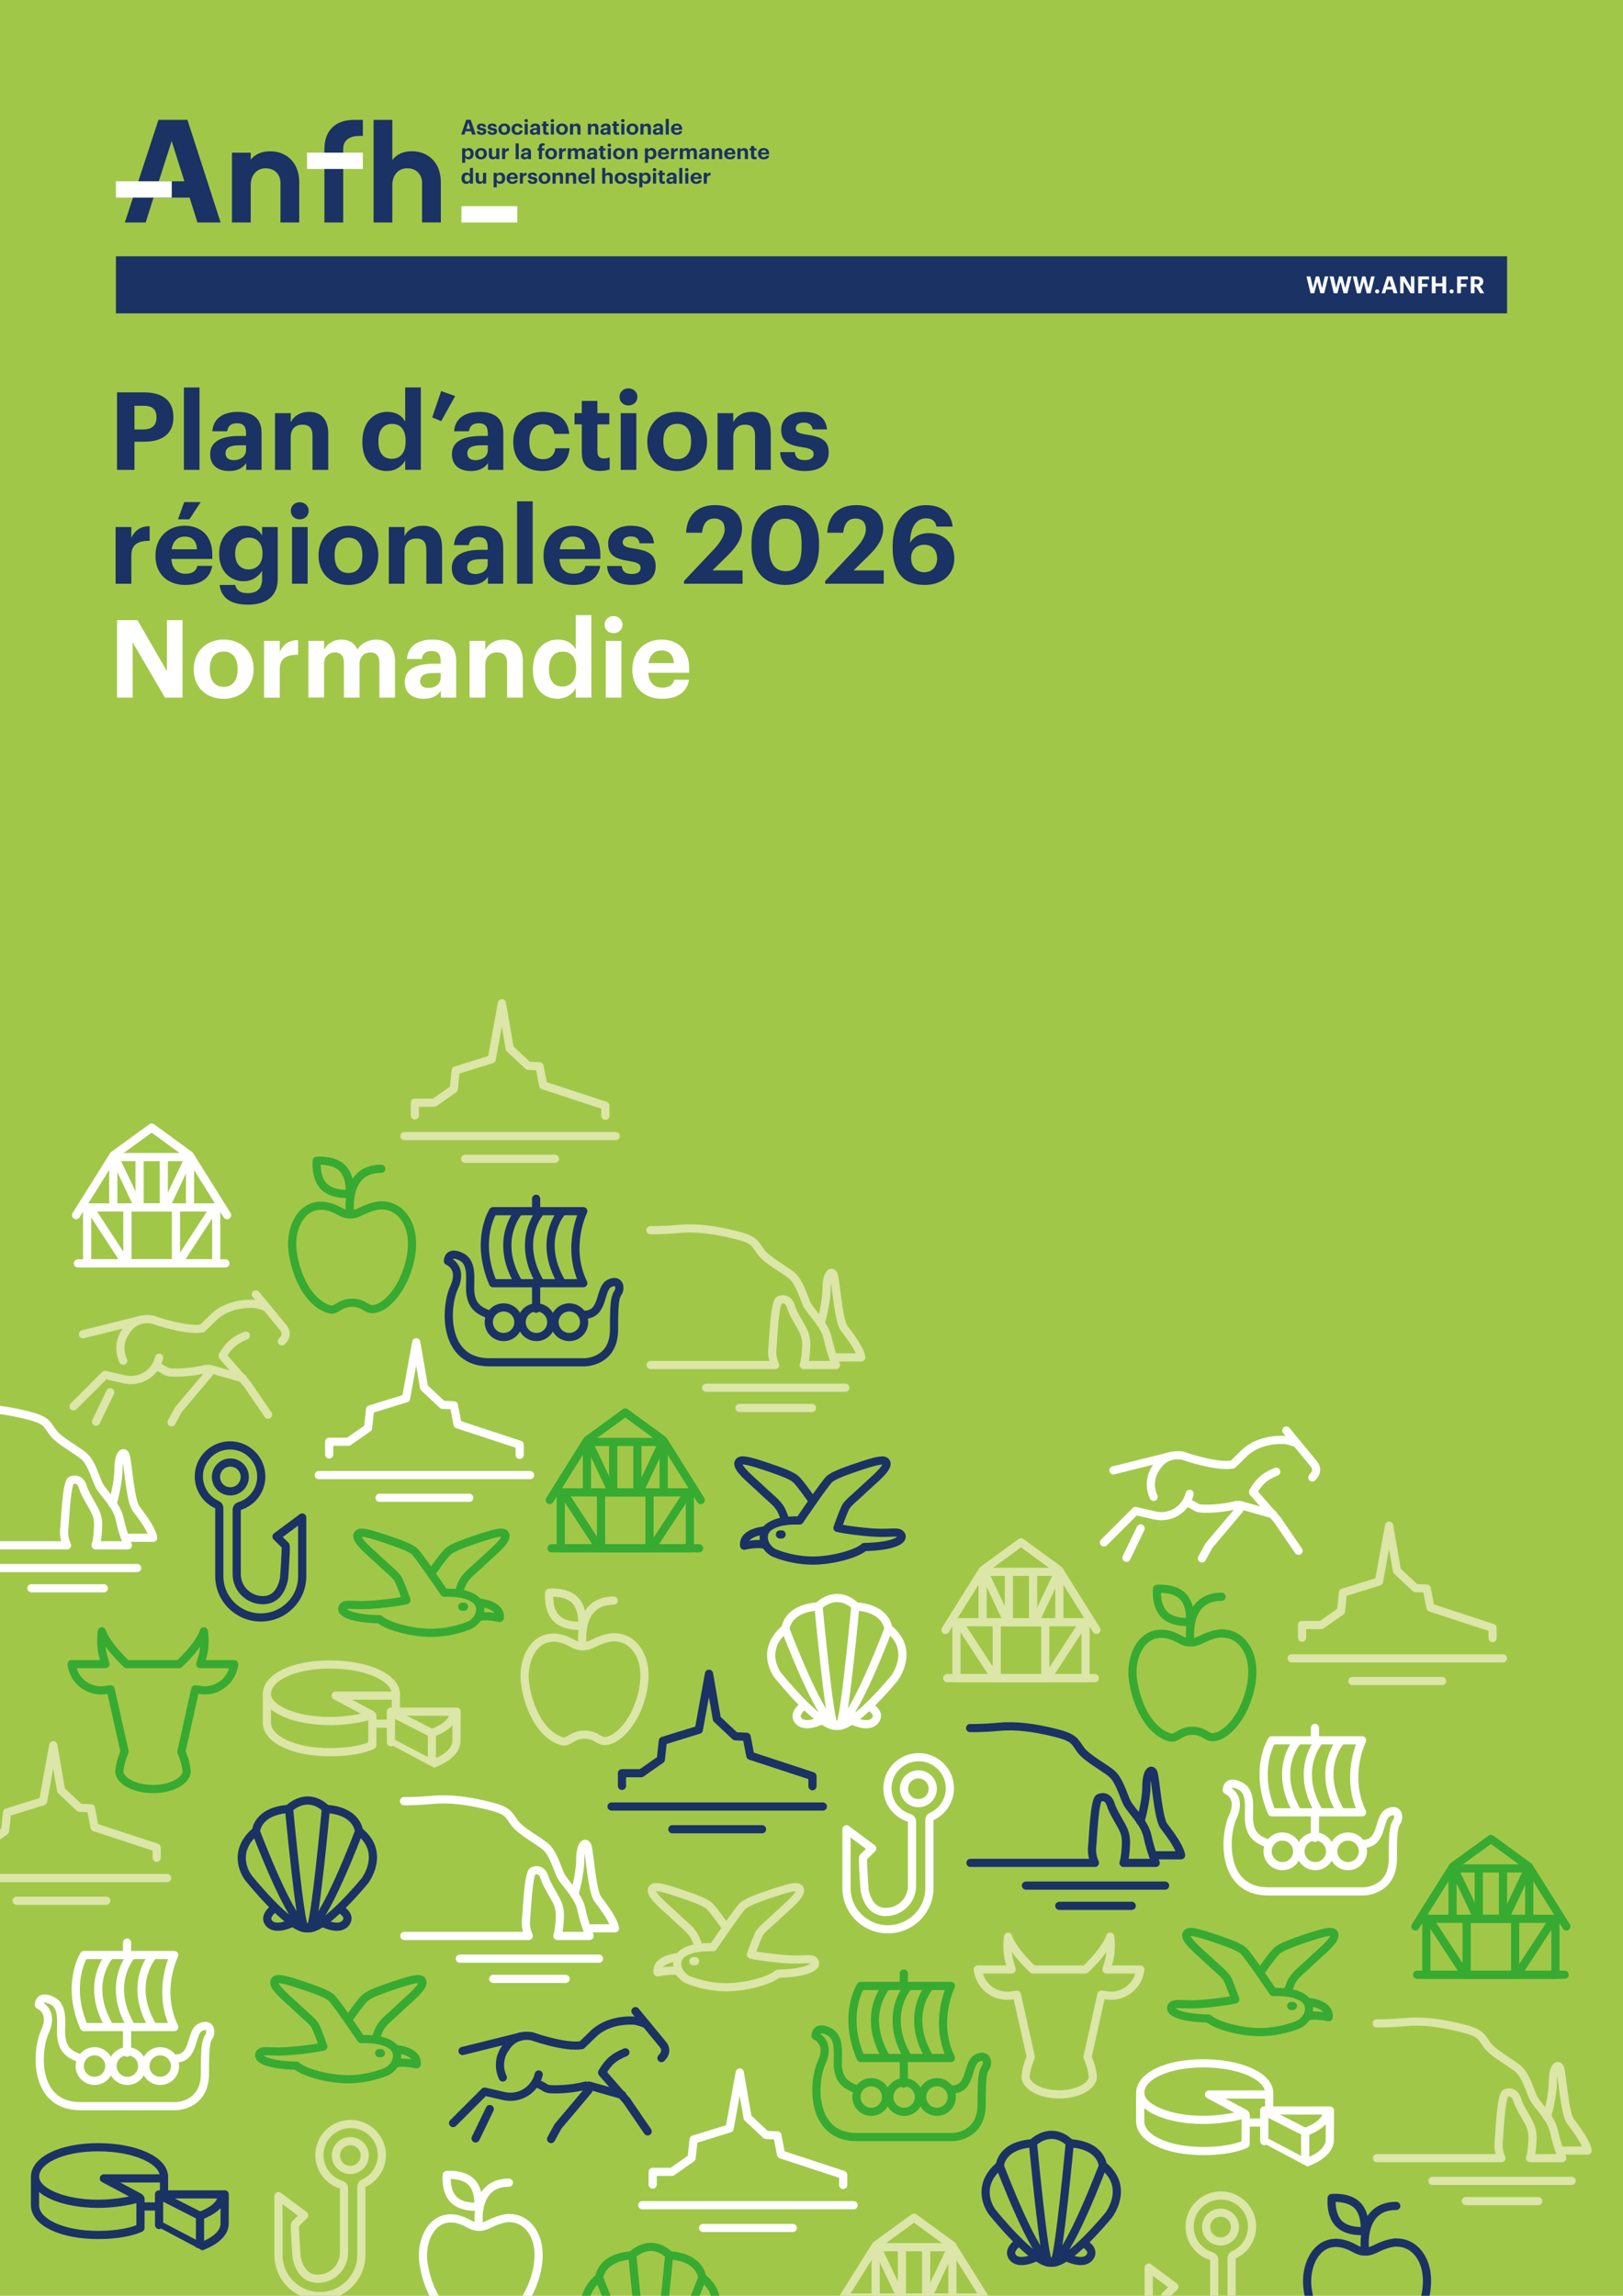 <?xml version="1.0" encoding="UTF-8"?>
<svg id="Calque_1" data-name="Calque 1" xmlns="http://www.w3.org/2000/svg" xmlns:xlink="http://www.w3.org/1999/xlink" viewBox="0 0 595.28 841.89">
  <defs>
    <style>
      .cls-1, .cls-2, .cls-3, .cls-4, .cls-5, .cls-6, .cls-7, .cls-8 {
        fill: none;
      }

      .cls-2, .cls-3, .cls-4, .cls-5, .cls-6, .cls-7, .cls-8 {
        stroke-width: 3px;
      }

      .cls-2, .cls-3, .cls-7 {
        stroke-miterlimit: 10;
      }

      .cls-2, .cls-5 {
        stroke: #fff;
      }

      .cls-3, .cls-4 {
        stroke: #1a3264;
      }

      .cls-9 {
        clip-path: url(#clippath-17);
      }

      .cls-10 {
        clip-path: url(#clippath-19);
      }

      .cls-11 {
        clip-path: url(#clippath-11);
      }

      .cls-12 {
        clip-path: url(#clippath-16);
      }

      .cls-13 {
        clip-path: url(#clippath-18);
      }

      .cls-14 {
        clip-path: url(#clippath-10);
      }

      .cls-15 {
        clip-path: url(#clippath-15);
      }

      .cls-16 {
        clip-path: url(#clippath-13);
      }

      .cls-17 {
        clip-path: url(#clippath-14);
      }

      .cls-18 {
        clip-path: url(#clippath-12);
      }

      .cls-19 {
        clip-path: url(#clippath-31);
      }

      .cls-20 {
        clip-path: url(#clippath-32);
      }

      .cls-21 {
        clip-path: url(#clippath-33);
      }

      .cls-22 {
        clip-path: url(#clippath-34);
      }

      .cls-23 {
        clip-path: url(#clippath-35);
      }

      .cls-24 {
        clip-path: url(#clippath-30);
      }

      .cls-25 {
        clip-path: url(#clippath-27);
      }

      .cls-26 {
        clip-path: url(#clippath-29);
      }

      .cls-27 {
        clip-path: url(#clippath-26);
      }

      .cls-28 {
        clip-path: url(#clippath-28);
      }

      .cls-29 {
        clip-path: url(#clippath-20);
      }

      .cls-30 {
        clip-path: url(#clippath-21);
      }

      .cls-31 {
        clip-path: url(#clippath-22);
      }

      .cls-32 {
        clip-path: url(#clippath-23);
      }

      .cls-33 {
        clip-path: url(#clippath-24);
      }

      .cls-34 {
        clip-path: url(#clippath-25);
      }

      .cls-35 {
        clip-path: url(#clippath-1);
      }

      .cls-36 {
        clip-path: url(#clippath-3);
      }

      .cls-37 {
        clip-path: url(#clippath-4);
      }

      .cls-38 {
        clip-path: url(#clippath-2);
      }

      .cls-39 {
        clip-path: url(#clippath-7);
      }

      .cls-40 {
        clip-path: url(#clippath-6);
      }

      .cls-41 {
        clip-path: url(#clippath-9);
      }

      .cls-42 {
        clip-path: url(#clippath-8);
      }

      .cls-43 {
        clip-path: url(#clippath-5);
      }

      .cls-44 {
        fill: #fff;
      }

      .cls-45 {
        fill: #1a3264;
      }

      .cls-4, .cls-5, .cls-6, .cls-8 {
        stroke-linecap: round;
        stroke-linejoin: round;
      }

      .cls-46 {
        fill: #a1c749;
      }

      .cls-6 {
        stroke: #37aa32;
      }

      .cls-7, .cls-8 {
        stroke: #dbe6a8;
      }

      .cls-47 {
        clip-path: url(#clippath);
      }
    </style>
    <clipPath id="clippath">
      <rect class="cls-1" width="595.28" height="841.89"/>
    </clipPath>
    <clipPath id="clippath-1">
      <rect class="cls-1" width="595.28" height="841.89"/>
    </clipPath>
    <clipPath id="clippath-2">
      <rect class="cls-1" width="595.28" height="841.89"/>
    </clipPath>
    <clipPath id="clippath-3">
      <rect class="cls-1" width="595.28" height="841.89"/>
    </clipPath>
    <clipPath id="clippath-4">
      <rect class="cls-1" width="595.28" height="841.89"/>
    </clipPath>
    <clipPath id="clippath-5">
      <rect class="cls-1" width="595.28" height="841.89"/>
    </clipPath>
    <clipPath id="clippath-6">
      <rect class="cls-1" width="595.28" height="841.89"/>
    </clipPath>
    <clipPath id="clippath-7">
      <rect class="cls-1" width="595.28" height="841.89"/>
    </clipPath>
    <clipPath id="clippath-8">
      <rect class="cls-1" width="595.28" height="841.89"/>
    </clipPath>
    <clipPath id="clippath-9">
      <rect class="cls-1" width="595.28" height="841.89"/>
    </clipPath>
    <clipPath id="clippath-10">
      <rect class="cls-1" width="595.28" height="841.89"/>
    </clipPath>
    <clipPath id="clippath-11">
      <rect class="cls-1" width="595.28" height="841.89"/>
    </clipPath>
    <clipPath id="clippath-12">
      <rect class="cls-1" width="595.28" height="841.89"/>
    </clipPath>
    <clipPath id="clippath-13">
      <rect class="cls-1" width="595.28" height="841.89"/>
    </clipPath>
    <clipPath id="clippath-14">
      <rect class="cls-1" width="595.28" height="841.89"/>
    </clipPath>
    <clipPath id="clippath-15">
      <rect class="cls-1" width="595.28" height="841.89"/>
    </clipPath>
    <clipPath id="clippath-16">
      <rect class="cls-1" width="595.28" height="841.89"/>
    </clipPath>
    <clipPath id="clippath-17">
      <rect class="cls-1" width="595.28" height="841.89"/>
    </clipPath>
    <clipPath id="clippath-18">
      <rect class="cls-1" width="595.28" height="841.89"/>
    </clipPath>
    <clipPath id="clippath-19">
      <rect class="cls-1" width="595.28" height="841.89"/>
    </clipPath>
    <clipPath id="clippath-20">
      <rect class="cls-1" width="595.28" height="841.89"/>
    </clipPath>
    <clipPath id="clippath-21">
      <rect class="cls-1" width="595.28" height="841.89"/>
    </clipPath>
    <clipPath id="clippath-22">
      <rect class="cls-1" width="595.28" height="841.89"/>
    </clipPath>
    <clipPath id="clippath-23">
      <rect class="cls-1" width="595.28" height="841.89"/>
    </clipPath>
    <clipPath id="clippath-24">
      <rect class="cls-1" width="595.28" height="841.89"/>
    </clipPath>
    <clipPath id="clippath-25">
      <rect class="cls-1" width="595.28" height="841.89"/>
    </clipPath>
    <clipPath id="clippath-26">
      <rect class="cls-1" width="595.28" height="841.89"/>
    </clipPath>
    <clipPath id="clippath-27">
      <rect class="cls-1" width="595.28" height="841.89"/>
    </clipPath>
    <clipPath id="clippath-28">
      <rect class="cls-1" width="595.28" height="841.89"/>
    </clipPath>
    <clipPath id="clippath-29">
      <rect class="cls-1" width="595.28" height="841.89"/>
    </clipPath>
    <clipPath id="clippath-30">
      <rect class="cls-1" width="595.28" height="841.89"/>
    </clipPath>
    <clipPath id="clippath-31">
      <rect class="cls-1" width="595.28" height="841.89"/>
    </clipPath>
    <clipPath id="clippath-32">
      <rect class="cls-1" width="595.28" height="841.89"/>
    </clipPath>
    <clipPath id="clippath-33">
      <rect class="cls-1" width="595.28" height="841.89"/>
    </clipPath>
    <clipPath id="clippath-34">
      <rect class="cls-1" width="595.28" height="841.89"/>
    </clipPath>
    <clipPath id="clippath-35">
      <rect class="cls-1" width="595.28" height="841.89"/>
    </clipPath>
  </defs>
  <rect class="cls-46" width="595.28" height="841.89"/>
  <g class="cls-47">
    <path class="cls-45" d="M91.96,81.59h-6.88v-25.6h6.88v2.56c1.75-2.2,4.29-3.07,7.15-3.07,6.57,0,10.64,4.81,10.64,11.21v14.9h-6.88v-14.49c0-3.02-2.01-5.38-5.46-5.38-3.18,0-5.45,2.46-5.45,6.15v13.72Z"/>
    <path class="cls-45" d="M143.9,81.59h-6.88v-37.63h6.88v14.74c1.69-2.3,4.24-3.23,7.15-3.23,6.57,0,10.64,4.81,10.64,11.21v14.9h-6.88v-14.49c0-3.02-2.01-5.38-5.46-5.38-3.18,0-5.45,2.46-5.45,6.15v13.72Z"/>
  </g>
  <path class="cls-45" d="M80.92,81.59l-12.18-37.65h-10.62l-12.33,37.65h7.65l2.86-9.12h13.25l2.86,9.12h8.51ZM62.96,51.73l4.67,14.75h-9.39l4.72-14.75Z"/>
  <g class="cls-35">
    <path class="cls-45" d="M118.98,55.99v-1.28c0-6.66,3.86-10.75,10.86-10.75h3.25v5.89h-1.26c-3.39,0-5.95,1.38-5.95,4.81v26.93h-6.89v-19.59"/>
  </g>
  <rect class="cls-44" x="112.61" y="55.98" width="20.47" height="5.98"/>
  <rect class="cls-44" x="169.25" y="75.61" width="20.47" height="5.98"/>
  <rect class="cls-44" x="42.52" y="66.48" width="20.47" height="5.98"/>
  <g class="cls-38">
    <path class="cls-45" d="M171.04,67.43c.61,0,1.11-.34,1.32-.74v.66h1.13v-5.77h-1.13v2.39c-.23-.4-.64-.68-1.3-.68-1.03,0-1.81.77-1.81,2.07v.06c0,1.32.78,2.01,1.78,2.01M171.38,66.57c-.57,0-.96-.39-.96-1.18v-.06c0-.79.35-1.21.99-1.21s.98.4.98,1.19v.06c0,.81-.42,1.19-1.01,1.19M175.87,67.43c.68,0,1.09-.3,1.3-.71v.62h1.13v-3.97h-1.13v2.33c0,.58-.38.87-.86.87s-.71-.26-.71-.8v-2.41h-1.13v2.56c0,1.04.6,1.49,1.4,1.49M181.05,68.7h1.14v-1.96c.21.39.68.69,1.31.69,1.02,0,1.79-.74,1.79-2.05v-.06c0-1.31-.78-2.04-1.79-2.04-.6,0-1.08.34-1.31.71v-.62h-1.14v5.32ZM183.16,66.57c-.62,0-1.01-.39-1.01-1.18v-.06c0-.8.41-1.2,1.01-1.2s.98.4.98,1.2v.06c0,.78-.35,1.18-.97,1.18M187.95,67.43c1.12,0,1.83-.48,1.96-1.34h-1.08c-.07.34-.33.56-.86.56-.62,0-.99-.38-1.02-1.04h2.96v-.3c0-1.42-.94-2.02-2-2.02-1.19,0-2.11.81-2.11,2.07v.06c0,1.27.9,2.02,2.14,2.02M186.97,64.93c.09-.56.43-.89.94-.89.54,0,.86.29.9.89h-1.84ZM190.66,67.34h1.14v-1.99c0-.76.49-1.03,1.33-1.02v-1.03c-.67,0-1.07.29-1.33.82v-.76h-1.14v3.97ZM195.37,67.43c1.08,0,1.73-.45,1.73-1.3s-.57-1.1-1.6-1.25c-.6-.08-.79-.18-.79-.43s.21-.41.58-.41c.39,0,.58.15.64.48h1.04c-.1-.91-.79-1.23-1.7-1.23-.84,0-1.63.41-1.63,1.24,0,.77.42,1.08,1.52,1.24.59.08.83.2.83.47s-.21.43-.65.43c-.49,0-.67-.21-.72-.56h-1.06c.04.86.68,1.33,1.79,1.33M199.73,66.59c-.64,0-1.01-.46-1.01-1.22v-.06c0-.76.38-1.2,1.01-1.2s1.01.46,1.01,1.22v.05c0,.75-.37,1.21-1.01,1.21M199.72,67.43c1.23,0,2.17-.8,2.17-2.05v-.06c0-1.24-.93-2.04-2.16-2.04s-2.17.81-2.17,2.06v.06c0,1.24.93,2.03,2.16,2.03M202.65,67.34h1.14v-2.29c0-.59.37-.87.86-.87s.72.26.72.8v2.37h1.14v-2.53c0-1.06-.57-1.54-1.38-1.54-.68,0-1.13.33-1.34.72v-.63h-1.14v3.97ZM207.48,67.34h1.14v-2.29c0-.59.37-.87.85-.87s.72.26.72.8v2.37h1.14v-2.53c0-1.06-.57-1.54-1.38-1.54-.68,0-1.13.33-1.33.72v-.63h-1.14v3.97ZM214.2,67.43c1.12,0,1.83-.48,1.96-1.34h-1.08c-.07.34-.33.56-.85.56-.62,0-.99-.38-1.02-1.04h2.96v-.3c0-1.42-.94-2.02-2-2.02-1.19,0-2.11.81-2.11,2.07v.06c0,1.27.9,2.02,2.14,2.02M213.23,64.93c.09-.56.43-.89.94-.89.54,0,.86.29.9.89h-1.84ZM216.95,67.34h1.13v-5.77h-1.13v5.77ZM220.86,67.34h1.14v-2.29c0-.59.37-.87.86-.87s.72.26.72.8v2.37h1.14v-2.53c0-1.06-.57-1.54-1.38-1.54-.68,0-1.13.33-1.33.72v-2.43h-1.14v5.77ZM227.61,66.59c-.64,0-1.01-.46-1.01-1.22v-.06c0-.76.38-1.2,1.01-1.2s1.01.46,1.01,1.22v.05c0,.75-.37,1.21-1.01,1.21M227.6,67.43c1.23,0,2.17-.8,2.17-2.05v-.06c0-1.24-.93-2.04-2.16-2.04s-2.17.81-2.17,2.06v.06c0,1.24.93,2.03,2.16,2.03M232.02,67.43c1.08,0,1.73-.45,1.73-1.3s-.57-1.1-1.6-1.25c-.6-.08-.79-.18-.79-.43s.21-.41.58-.41c.39,0,.58.15.64.48h1.04c-.1-.91-.79-1.23-1.7-1.23-.84,0-1.62.41-1.62,1.24,0,.77.42,1.08,1.51,1.24.59.08.83.2.83.47s-.21.43-.64.43c-.49,0-.68-.21-.72-.56h-1.06c.04.86.68,1.33,1.79,1.33M234.47,68.7h1.14v-1.96c.21.39.68.69,1.31.69,1.02,0,1.79-.74,1.79-2.05v-.06c0-1.31-.79-2.04-1.79-2.04-.6,0-1.08.34-1.31.71v-.62h-1.14v5.32ZM236.58,66.57c-.62,0-1.01-.39-1.01-1.18v-.06c0-.8.41-1.2,1.01-1.2s.98.4.98,1.2v.06c0,.78-.35,1.18-.97,1.18M239.5,67.34h1.13v-3.97h-1.13v3.97ZM240.06,62.83c.37,0,.65-.26.65-.6s-.28-.6-.65-.6-.64.26-.64.6.28.6.64.6M243.18,67.42c.31,0,.53-.05.69-.11v-.85c-.13.05-.26.08-.43.08-.29,0-.46-.15-.46-.47v-1.91h.87v-.78h-.87v-.86h-1.13v.86h-.53v.78h.53v2.01c0,.83.46,1.25,1.33,1.25M245.79,67.43c.64,0,1-.24,1.24-.56v.48h1.11v-2.59c0-1.08-.71-1.47-1.72-1.47s-1.77.42-1.85,1.36h1.07c.05-.34.25-.56.7-.56.52,0,.67.26.67.73v.16h-.46c-1.26,0-2.14.35-2.14,1.28,0,.83.63,1.18,1.38,1.18M246.12,66.66c-.42,0-.6-.19-.6-.48,0-.43.38-.56,1.04-.56h.44v.33c0,.44-.38.71-.89.71M249.14,67.34h1.13v-5.77h-1.13v5.77ZM251.34,67.34h1.13v-3.97h-1.13v3.97ZM251.89,62.83c.37,0,.65-.26.65-.6s-.28-.6-.65-.6-.64.26-.64.6.28.6.64.6M255.4,67.43c1.12,0,1.83-.48,1.96-1.34h-1.08c-.07.34-.33.56-.85.56-.62,0-.99-.38-1.02-1.04h2.96v-.3c0-1.42-.94-2.02-2-2.02-1.19,0-2.11.81-2.11,2.07v.06c0,1.27.9,2.02,2.14,2.02M254.43,64.93c.09-.56.43-.89.94-.89.54,0,.86.29.9.89h-1.84ZM258.12,67.34h1.14v-1.99c0-.76.49-1.03,1.33-1.02v-1.03c-.67,0-1.07.29-1.33.82v-.76h-1.14v3.97Z"/>
    <path class="cls-45" d="M169.5,59.7h1.14v-1.96c.21.39.68.69,1.31.69,1.02,0,1.79-.74,1.79-2.05v-.06c0-1.31-.78-2.04-1.79-2.04-.6,0-1.08.33-1.31.71v-.62h-1.14v5.32ZM171.61,57.58c-.62,0-1.01-.39-1.01-1.18v-.06c0-.8.41-1.2,1-1.2s.98.4.98,1.2v.06c0,.77-.35,1.18-.97,1.18M176.42,57.6c-.64,0-1-.45-1-1.21v-.06c0-.76.38-1.2,1-1.2s1.01.46,1.01,1.22v.05c0,.75-.37,1.21-1.01,1.21M176.41,58.44c1.23,0,2.17-.8,2.17-2.05v-.06c0-1.24-.93-2.04-2.16-2.04s-2.17.81-2.17,2.06v.06c0,1.24.93,2.03,2.16,2.03M180.71,58.44c.67,0,1.09-.3,1.3-.71v.62h1.13v-3.97h-1.13v2.33c0,.58-.38.87-.86.87s-.71-.26-.71-.8v-2.41h-1.13v2.56c0,1.04.6,1.5,1.4,1.5M184.15,58.35h1.14v-1.99c0-.76.49-1.02,1.33-1.02v-1.03c-.67,0-1.07.29-1.33.82v-.76h-1.14v3.97ZM189.13,58.35h1.13v-5.77h-1.13v5.77ZM192.41,58.44c.64,0,1-.24,1.24-.56v.48h1.11v-2.59c0-1.08-.72-1.47-1.72-1.47s-1.78.42-1.85,1.36h1.08c.05-.34.25-.56.7-.56.52,0,.67.26.67.73v.16h-.46c-1.26,0-2.14.35-2.14,1.28,0,.83.63,1.18,1.38,1.18M192.74,57.67c-.42,0-.6-.19-.6-.48,0-.42.38-.56,1.04-.56h.44v.33c0,.44-.38.71-.89.71M197.66,58.35h1.13v-3.19h.89v-.78h-.89v-.48c0-.3.15-.52.51-.52.17,0,.31.03.42.07v-.83c-.18-.05-.35-.08-.59-.08-.91,0-1.47.46-1.47,1.39v.45h-.54v.78h.54v3.19ZM202.14,57.6c-.64,0-1-.45-1-1.21v-.06c0-.76.38-1.2,1-1.2s1.01.46,1.01,1.22v.05c0,.75-.37,1.21-1.01,1.21M202.14,58.44c1.23,0,2.17-.8,2.17-2.05v-.06c0-1.24-.93-2.04-2.16-2.04s-2.17.81-2.17,2.06v.06c0,1.24.93,2.03,2.16,2.03M205.06,58.35h1.14v-1.99c0-.76.49-1.02,1.33-1.02v-1.03c-.67,0-1.07.29-1.33.82v-.76h-1.14v3.97ZM208.28,58.35h1.14v-2.35c0-.54.35-.81.79-.81.4,0,.64.23.64.74v2.42h1.13v-2.35c0-.54.35-.81.79-.81.41,0,.64.23.64.74v2.42h1.13v-2.54c0-1.06-.59-1.52-1.35-1.52-.52,0-1.05.21-1.38.69-.2-.47-.6-.69-1.15-.69-.61,0-1.05.33-1.26.7v-.61h-1.14v3.97ZM216.63,58.44c.64,0,1-.24,1.24-.56v.48h1.11v-2.59c0-1.08-.71-1.47-1.72-1.47s-1.77.42-1.84,1.36h1.07c.05-.34.25-.56.7-.56.52,0,.67.26.67.73v.16h-.46c-1.26,0-2.14.35-2.14,1.28,0,.83.63,1.18,1.37,1.18M216.97,57.67c-.42,0-.6-.19-.6-.48,0-.42.38-.56,1.04-.56h.44v.33c0,.44-.38.71-.89.71M221.45,58.43c.31,0,.53-.05.69-.1v-.85c-.13.05-.26.08-.43.08-.29,0-.46-.15-.46-.47v-1.91h.86v-.78h-.86v-.86h-1.13v.86h-.53v.78h.53v2.01c0,.83.46,1.25,1.33,1.25M222.94,58.35h1.13v-3.97h-1.13v3.97ZM223.5,53.84c.37,0,.65-.26.65-.6s-.28-.6-.65-.6-.64.26-.64.6.28.6.64.6M227.04,57.6c-.65,0-1.01-.45-1.01-1.21v-.06c0-.76.38-1.2,1.01-1.2s1.01.46,1.01,1.22v.05c0,.75-.37,1.21-1.01,1.21M227.03,58.44c1.23,0,2.17-.8,2.17-2.05v-.06c0-1.24-.93-2.04-2.16-2.04s-2.17.81-2.17,2.06v.06c0,1.24.93,2.03,2.16,2.03M229.96,58.35h1.14v-2.29c0-.59.37-.87.86-.87s.72.26.72.8v2.37h1.14v-2.53c0-1.06-.57-1.53-1.38-1.53-.68,0-1.13.33-1.34.72v-.63h-1.14v3.97ZM236.53,59.7h1.14v-1.96c.21.39.68.69,1.31.69,1.02,0,1.79-.74,1.79-2.05v-.06c0-1.31-.79-2.04-1.79-2.04-.6,0-1.08.33-1.31.71v-.62h-1.14v5.32ZM238.64,57.58c-.62,0-1.01-.39-1.01-1.18v-.06c0-.8.41-1.2,1.01-1.2s.98.4.98,1.2v.06c0,.77-.35,1.18-.97,1.18M243.42,58.44c1.12,0,1.83-.48,1.96-1.34h-1.08c-.07.33-.33.55-.86.55-.62,0-.99-.38-1.02-1.04h2.96v-.3c0-1.42-.94-2.02-2-2.02-1.19,0-2.11.81-2.11,2.07v.06c0,1.27.9,2.02,2.14,2.02M242.45,55.94c.09-.56.43-.89.94-.89.54,0,.86.29.9.89h-1.84ZM246.14,58.35h1.14v-1.99c0-.76.49-1.02,1.33-1.02v-1.03c-.67,0-1.07.29-1.33.82v-.76h-1.14v3.97ZM249.35,58.35h1.14v-2.35c0-.54.35-.81.79-.81.4,0,.64.23.64.74v2.42h1.13v-2.35c0-.54.35-.81.79-.81.41,0,.64.23.64.74v2.42h1.13v-2.54c0-1.06-.59-1.52-1.35-1.52-.52,0-1.05.21-1.38.69-.2-.47-.6-.69-1.15-.69-.61,0-1.05.33-1.26.7v-.61h-1.14v3.97ZM257.71,58.44c.64,0,1.01-.24,1.24-.56v.48h1.11v-2.59c0-1.08-.71-1.47-1.72-1.47s-1.77.42-1.85,1.36h1.08c.05-.34.25-.56.7-.56.52,0,.67.26.67.73v.16h-.46c-1.26,0-2.14.35-2.14,1.28,0,.83.63,1.18,1.37,1.18M258.04,57.67c-.42,0-.6-.19-.6-.48,0-.42.38-.56,1.04-.56h.44v.33c0,.44-.39.71-.89.71M261.03,58.35h1.14v-2.29c0-.59.37-.87.86-.87s.72.26.72.8v2.37h1.14v-2.53c0-1.06-.57-1.53-1.38-1.53-.68,0-1.13.33-1.33.72v-.63h-1.14v3.97ZM267.75,58.44c1.12,0,1.83-.48,1.96-1.34h-1.08c-.07.33-.33.55-.86.55-.62,0-.99-.38-1.02-1.04h2.96v-.3c0-1.42-.94-2.02-2-2.02-1.19,0-2.11.81-2.11,2.07v.06c0,1.27.9,2.02,2.14,2.02M266.78,55.94c.09-.56.43-.89.94-.89.54,0,.86.29.9.89h-1.84ZM270.47,58.35h1.14v-2.29c0-.59.37-.87.86-.87s.72.26.72.8v2.37h1.14v-2.53c0-1.06-.57-1.53-1.38-1.53-.68,0-1.13.33-1.34.72v-.63h-1.14v3.97ZM276.8,58.43c.3,0,.53-.05.69-.1v-.85c-.14.05-.26.08-.43.08-.29,0-.46-.15-.46-.47v-1.91h.86v-.78h-.86v-.86h-1.13v.86h-.53v.78h.53v2.01c0,.83.46,1.25,1.33,1.25M280.15,58.44c1.12,0,1.83-.48,1.96-1.34h-1.08c-.07.33-.33.55-.86.55-.62,0-.99-.38-1.02-1.04h2.96v-.3c0-1.42-.94-2.02-2-2.02-1.19,0-2.11.81-2.11,2.07v.06c0,1.27.9,2.02,2.14,2.02M279.18,55.94c.09-.56.43-.89.94-.89.54,0,.86.29.9.89h-1.84Z"/>
    <path class="cls-45" d="M169.16,49.36h1.19l.39-1.21h2.03l.38,1.21h1.33l-1.82-5.43h-1.66l-1.85,5.43ZM171.76,44.93l.74,2.35h-1.48l.74-2.35ZM176.65,49.45c1.08,0,1.73-.45,1.73-1.31s-.57-1.1-1.59-1.24c-.6-.08-.79-.18-.79-.43s.21-.41.58-.41c.39,0,.58.15.65.48h1.04c-.1-.91-.78-1.23-1.7-1.23-.84,0-1.62.41-1.62,1.24,0,.77.42,1.08,1.51,1.24.59.08.83.2.83.47s-.2.43-.64.43c-.49,0-.68-.2-.72-.56h-1.06c.04.86.68,1.33,1.79,1.33M180.59,49.45c1.08,0,1.73-.45,1.73-1.31s-.57-1.1-1.6-1.24c-.6-.08-.79-.18-.79-.43s.21-.41.58-.41c.39,0,.58.15.64.48h1.05c-.1-.91-.79-1.23-1.7-1.23-.84,0-1.62.41-1.62,1.24,0,.77.42,1.08,1.51,1.24.59.08.83.2.83.47s-.2.43-.64.43c-.49,0-.68-.2-.72-.56h-1.06c.04.86.68,1.33,1.79,1.33M184.95,48.61c-.64,0-1.01-.46-1.01-1.21v-.06c0-.76.38-1.2,1.01-1.2s1,.46,1,1.21v.05c0,.75-.37,1.21-1,1.21M184.95,49.45c1.23,0,2.17-.8,2.17-2.05v-.06c0-1.24-.93-2.04-2.16-2.04s-2.17.81-2.17,2.06v.06c0,1.24.93,2.03,2.16,2.03M189.74,49.45c1.2,0,1.9-.66,1.96-1.6h-1.03c-.06.51-.42.77-.88.77-.64,0-1.01-.41-1.01-1.21v-.06c0-.76.39-1.18.98-1.18.46,0,.75.21.83.68h1.08c-.1-1.14-.98-1.54-1.93-1.54-1.17,0-2.12.78-2.12,2.07v.06c0,1.3.91,2.02,2.11,2.02M192.44,49.36h1.13v-3.97h-1.13v3.97ZM193,44.85c.37,0,.65-.26.65-.6s-.28-.6-.65-.6-.64.26-.64.6.28.6.64.6M195.73,49.45c.64,0,1.01-.24,1.24-.56v.48h1.11v-2.59c0-1.08-.72-1.47-1.72-1.47s-1.78.42-1.85,1.36h1.08c.05-.34.25-.56.7-.56.52,0,.67.26.67.73v.16h-.46c-1.26,0-2.14.35-2.14,1.28,0,.83.63,1.18,1.38,1.18M196.07,48.68c-.42,0-.6-.19-.6-.48,0-.42.39-.56,1.05-.56h.44v.33c0,.44-.39.7-.89.7M200.55,49.44c.3,0,.53-.05.69-.1v-.85c-.13.05-.26.08-.43.08-.29,0-.46-.15-.46-.47v-1.91h.86v-.78h-.86v-.86h-1.13v.86h-.53v.78h.53v2.01c0,.83.46,1.25,1.33,1.25M202.04,49.36h1.13v-3.97h-1.13v3.97ZM202.6,44.85c.37,0,.65-.26.65-.6s-.28-.6-.65-.6-.64.26-.64.6.28.6.64.6M206.13,48.61c-.64,0-1-.46-1-1.21v-.06c0-.76.38-1.2,1-1.2s1.01.46,1.01,1.21v.05c0,.75-.37,1.21-1.01,1.21M206.12,49.45c1.23,0,2.17-.8,2.17-2.05v-.06c0-1.24-.93-2.04-2.16-2.04s-2.17.81-2.17,2.06v.06c0,1.24.93,2.03,2.16,2.03M209.05,49.36h1.14v-2.29c0-.58.37-.87.86-.87s.72.26.72.8v2.37h1.14v-2.53c0-1.06-.57-1.53-1.38-1.53-.68,0-1.13.33-1.33.72v-.63h-1.14v3.97ZM215.63,49.36h1.14v-2.29c0-.58.37-.87.85-.87s.72.26.72.8v2.37h1.14v-2.53c0-1.06-.57-1.53-1.38-1.53-.68,0-1.13.33-1.33.72v-.63h-1.14v3.97ZM221.56,49.45c.64,0,1-.24,1.24-.56v.48h1.11v-2.59c0-1.08-.72-1.47-1.72-1.47s-1.77.42-1.85,1.36h1.08c.05-.34.25-.56.7-.56.52,0,.67.26.67.73v.16h-.46c-1.26,0-2.14.35-2.14,1.28,0,.83.63,1.18,1.38,1.18M221.9,48.68c-.42,0-.6-.19-.6-.48,0-.42.38-.56,1.04-.56h.44v.33c0,.44-.38.7-.89.7M226.38,49.44c.31,0,.54-.05.69-.1v-.85c-.14.05-.26.08-.43.08-.29,0-.46-.15-.46-.47v-1.91h.86v-.78h-.86v-.86h-1.13v.86h-.53v.78h.53v2.01c0,.83.46,1.25,1.33,1.25M227.88,49.36h1.13v-3.97h-1.13v3.97ZM228.43,44.85c.37,0,.65-.26.65-.6s-.28-.6-.65-.6-.65.26-.65.6.28.6.65.6M231.97,48.61c-.64,0-1-.46-1-1.21v-.06c0-.76.38-1.2,1-1.2s1.01.46,1.01,1.21v.05c0,.75-.37,1.21-1.01,1.21M231.96,49.45c1.23,0,2.17-.8,2.17-2.05v-.06c0-1.24-.93-2.04-2.16-2.04s-2.17.81-2.17,2.06v.06c0,1.24.94,2.03,2.16,2.03M234.89,49.36h1.14v-2.29c0-.58.37-.87.85-.87s.72.26.72.8v2.37h1.14v-2.53c0-1.06-.57-1.53-1.38-1.53-.68,0-1.13.33-1.33.72v-.63h-1.14v3.97ZM240.82,49.45c.64,0,1-.24,1.24-.56v.48h1.11v-2.59c0-1.08-.72-1.47-1.72-1.47s-1.78.42-1.85,1.36h1.08c.05-.34.25-.56.7-.56.52,0,.67.26.67.73v.16h-.46c-1.26,0-2.14.35-2.14,1.28,0,.83.63,1.18,1.38,1.18M241.16,48.68c-.42,0-.6-.19-.6-.48,0-.42.38-.56,1.04-.56h.44v.33c0,.44-.38.7-.89.7M244.18,49.36h1.13v-5.77h-1.13v5.77ZM248.24,49.45c1.12,0,1.83-.48,1.96-1.34h-1.07c-.07.33-.33.55-.86.55-.62,0-.99-.38-1.02-1.04h2.96v-.3c0-1.42-.94-2.02-2-2.02-1.19,0-2.11.81-2.11,2.07v.06c0,1.27.9,2.02,2.14,2.02M247.26,46.95c.09-.56.43-.89.94-.89.54,0,.86.29.9.89h-1.84Z"/>
  </g>
  <rect class="cls-45" x="42.52" y="93.99" width="510.24" height="20.93"/>
  <g>
    <path class="cls-45" d="M42.92,143.88h9.82c6.92,0,10.86,3.06,10.86,9.07v.16c0,6-4.18,8.87-10.66,8.87h-3.62v10.34h-6.4v-28.43ZM52.58,157.48c3.14,0,4.81-1.51,4.81-4.33v-.16c0-3.02-1.75-4.21-4.81-4.21h-3.26v8.71h3.26Z"/>
    <path class="cls-45" d="M67.45,142.09h5.73v30.22h-5.73v-30.22Z"/>
    <path class="cls-45" d="M77.08,166.55c0-4.85,4.45-6.68,10.82-6.68h2.35v-.83c0-2.47-.76-3.82-3.38-3.82-2.27,0-3.3,1.15-3.54,2.94h-5.45c.36-4.93,4.25-7.12,9.34-7.12s8.71,2.07,8.71,7.71v13.56h-5.61v-2.51c-1.19,1.67-3.02,2.94-6.28,2.94-3.78,0-6.96-1.83-6.96-6.2ZM90.24,165.04v-1.75h-2.23c-3.34,0-5.29.72-5.29,2.94,0,1.51.91,2.51,3.02,2.51,2.54,0,4.49-1.39,4.49-3.7Z"/>
    <path class="cls-45" d="M100.86,151.52h5.77v3.3c1.03-2.07,3.3-3.78,6.76-3.78,4.1,0,7,2.47,7,8.03v13.24h-5.77v-12.41c0-2.82-1.11-4.17-3.66-4.17s-4.33,1.51-4.33,4.57v12.01h-5.77v-20.8Z"/>
    <path class="cls-45" d="M132.91,162.21v-.32c0-6.84,3.94-10.86,9.15-10.86,3.34,0,5.41,1.47,6.56,3.58v-12.53h5.73v30.22h-5.73v-3.46c-1.07,2.11-3.62,3.9-6.68,3.9-5.05,0-9.03-3.62-9.03-10.54ZM148.77,162.01v-.32c0-4.14-1.83-6.24-4.97-6.24s-5.01,2.19-5.01,6.32v.32c0,4.14,1.99,6.16,4.85,6.16,3.02,0,5.13-2.03,5.13-6.24Z"/>
    <path class="cls-45" d="M158.52,153.07l3.3-9.66,5.13,1.83-5.13,9.19-3.3-1.35Z"/>
    <path class="cls-45" d="M165.75,166.55c0-4.85,4.45-6.68,10.82-6.68h2.35v-.83c0-2.47-.76-3.82-3.38-3.82-2.27,0-3.3,1.15-3.54,2.94h-5.45c.36-4.93,4.25-7.12,9.34-7.12s8.71,2.07,8.71,7.71v13.56h-5.61v-2.51c-1.19,1.67-3.02,2.94-6.28,2.94-3.78,0-6.96-1.83-6.96-6.2ZM178.92,165.04v-1.75h-2.23c-3.34,0-5.29.72-5.29,2.94,0,1.51.91,2.51,3.02,2.51,2.54,0,4.49-1.39,4.49-3.7Z"/>
    <path class="cls-45" d="M188.26,162.17v-.32c0-6.72,4.81-10.82,10.74-10.82,4.81,0,9.27,2.11,9.78,8.07h-5.45c-.4-2.43-1.87-3.54-4.22-3.54-2.98,0-4.97,2.23-4.97,6.2v.32c0,4.17,1.87,6.32,5.09,6.32,2.31,0,4.18-1.35,4.45-4.02h5.21c-.32,4.93-3.9,8.35-9.94,8.35s-10.7-3.78-10.7-10.58Z"/>
    <path class="cls-45" d="M213.39,166.15v-10.54h-2.66v-4.1h2.66v-4.49h5.73v4.49h4.37v4.1h-4.37v10.02c0,1.67.83,2.47,2.31,2.47.88,0,1.51-.12,2.19-.4v4.45c-.8.28-1.95.56-3.5.56-4.37,0-6.72-2.23-6.72-6.56Z"/>
    <path class="cls-45" d="M227.23,145.55c0-1.79,1.43-3.14,3.26-3.14s3.3,1.35,3.3,3.14-1.43,3.14-3.3,3.14-3.26-1.35-3.26-3.14ZM227.67,151.52h5.73v20.8h-5.73v-20.8Z"/>
    <path class="cls-45" d="M237.41,162.13v-.32c0-6.52,4.73-10.78,10.98-10.78s10.94,4.18,10.94,10.66v.32c0,6.56-4.73,10.74-10.98,10.74s-10.94-4.14-10.94-10.62ZM253.48,162.05v-.28c0-3.98-1.87-6.36-5.09-6.36s-5.09,2.31-5.09,6.28v.32c0,3.98,1.83,6.36,5.09,6.36s5.09-2.39,5.09-6.32Z"/>
    <path class="cls-45" d="M263.18,151.52h5.77v3.3c1.03-2.07,3.3-3.78,6.76-3.78,4.1,0,7,2.47,7,8.03v13.24h-5.77v-12.41c0-2.82-1.11-4.17-3.66-4.17s-4.33,1.51-4.33,4.57v12.01h-5.77v-20.8Z"/>
    <path class="cls-45" d="M286.13,165.79h5.37c.24,1.87,1.15,2.94,3.66,2.94,2.23,0,3.26-.84,3.26-2.27s-1.23-2.03-4.22-2.47c-5.53-.84-7.67-2.43-7.67-6.48,0-4.33,3.98-6.48,8.23-6.48,4.61,0,8.07,1.67,8.59,6.44h-5.29c-.32-1.71-1.27-2.51-3.26-2.51-1.87,0-2.94.88-2.94,2.15s.99,1.83,4.02,2.27c5.21.76,8.07,2.07,8.07,6.52s-3.26,6.84-8.75,6.84-8.87-2.47-9.07-6.96Z"/>
  </g>
  <g>
    <path class="cls-45" d="M42.4,193.27h5.77v3.98c1.31-2.78,3.34-4.25,6.72-4.29v5.37c-4.25-.04-6.72,1.35-6.72,5.33v10.42h-5.77v-20.8Z"/>
    <path class="cls-45" d="M57.03,203.93v-.32c0-6.56,4.65-10.82,10.7-10.82,5.37,0,10.14,3.14,10.14,10.58v1.59h-14.99c.16,3.46,2.03,5.45,5.17,5.45,2.66,0,3.98-1.15,4.33-2.9h5.45c-.68,4.49-4.25,7-9.94,7-6.28,0-10.86-3.94-10.86-10.58ZM72.26,201.42c-.2-3.14-1.79-4.65-4.53-4.65-2.58,0-4.33,1.71-4.77,4.65h9.31ZM67.57,184.12h6.04l-4.14,6.32h-4.18l2.27-6.32Z"/>
    <path class="cls-45" d="M80.54,214.5h5.73c.36,1.83,1.67,3.02,4.61,3.02,3.5,0,5.25-1.83,5.25-5.09v-3.14c-1.15,2.03-3.62,3.86-6.68,3.86-5.05,0-9.07-3.78-9.07-9.94v-.28c0-5.96,3.98-10.14,9.15-10.14,3.38,0,5.41,1.47,6.6,3.58v-3.1h5.73v19.17c-.04,6.16-4.14,9.3-10.98,9.3s-9.78-2.94-10.34-7.24ZM96.28,203.13v-.28c0-3.54-1.87-5.69-5.01-5.69s-5.01,2.31-5.01,5.73v.32c0,3.46,2.03,5.61,4.89,5.61,3.02,0,5.13-2.15,5.13-5.69Z"/>
    <path class="cls-45" d="M106.66,187.31c0-1.79,1.43-3.14,3.26-3.14s3.3,1.35,3.3,3.14-1.43,3.14-3.3,3.14-3.26-1.35-3.26-3.14ZM107.1,193.27h5.73v20.8h-5.73v-20.8Z"/>
    <path class="cls-45" d="M116.84,203.89v-.32c0-6.52,4.73-10.78,10.98-10.78s10.94,4.18,10.94,10.66v.32c0,6.56-4.73,10.74-10.98,10.74s-10.94-4.14-10.94-10.62ZM132.91,203.81v-.28c0-3.98-1.87-6.36-5.09-6.36s-5.09,2.31-5.09,6.28v.32c0,3.98,1.83,6.36,5.09,6.36s5.09-2.39,5.09-6.32Z"/>
    <path class="cls-45" d="M142.61,193.27h5.77v3.3c1.03-2.07,3.3-3.78,6.76-3.78,4.1,0,7,2.47,7,8.03v13.24h-5.77v-12.41c0-2.82-1.11-4.17-3.66-4.17s-4.33,1.51-4.33,4.57v12.01h-5.77v-20.8Z"/>
    <path class="cls-45" d="M165.71,208.3c0-4.85,4.45-6.68,10.82-6.68h2.35v-.83c0-2.47-.76-3.82-3.38-3.82-2.27,0-3.3,1.15-3.54,2.94h-5.45c.36-4.93,4.25-7.12,9.34-7.12s8.71,2.07,8.71,7.71v13.56h-5.61v-2.51c-1.19,1.67-3.02,2.94-6.28,2.94-3.78,0-6.96-1.83-6.96-6.2ZM178.88,206.79v-1.75h-2.23c-3.34,0-5.29.72-5.29,2.94,0,1.51.91,2.51,3.02,2.51,2.54,0,4.49-1.39,4.49-3.7Z"/>
    <path class="cls-45" d="M189.65,183.85h5.73v30.22h-5.73v-30.22Z"/>
    <path class="cls-45" d="M199.36,203.93v-.32c0-6.56,4.65-10.82,10.7-10.82,5.37,0,10.14,3.14,10.14,10.58v1.59h-14.99c.16,3.46,2.03,5.45,5.17,5.45,2.66,0,3.98-1.15,4.33-2.9h5.45c-.68,4.49-4.25,7-9.94,7-6.28,0-10.86-3.94-10.86-10.58ZM214.59,201.42c-.2-3.14-1.79-4.65-4.53-4.65-2.58,0-4.33,1.71-4.77,4.65h9.31Z"/>
    <path class="cls-45" d="M222.66,207.55h5.37c.24,1.87,1.15,2.94,3.66,2.94,2.23,0,3.26-.84,3.26-2.27s-1.23-2.03-4.22-2.47c-5.53-.84-7.67-2.43-7.67-6.48,0-4.33,3.98-6.48,8.23-6.48,4.61,0,8.07,1.67,8.59,6.44h-5.29c-.32-1.71-1.27-2.51-3.26-2.51-1.87,0-2.94.88-2.94,2.15s.99,1.83,4.02,2.27c5.21.76,8.07,2.07,8.07,6.52s-3.26,6.84-8.75,6.84-8.87-2.47-9.07-6.96Z"/>
    <path class="cls-45" d="M250.89,213.03l10.42-11.02c2.74-2.9,4.49-5.41,4.49-7.99,0-2.35-1.31-3.86-3.78-3.86s-4.1,1.47-4.53,5.21h-5.85c.32-6.56,4.29-10.14,10.66-10.14s9.86,3.5,9.86,8.63c0,3.78-2.19,6.88-5.49,10.06l-5.37,5.25h11.05v4.89h-21.47v-1.03Z"/>
    <path class="cls-45" d="M275.63,200.55v-1.35c0-8.75,5.09-13.96,12.41-13.96s12.37,5.01,12.37,13.84v1.31c0,8.71-4.73,14.12-12.41,14.12s-12.37-5.25-12.37-13.96ZM294,200.43v-1.27c0-5.73-1.99-8.95-5.92-8.95s-6,3.06-6,8.95v1.35c0,5.96,2.11,8.95,6.08,8.95s5.85-3.06,5.85-9.03Z"/>
    <path class="cls-45" d="M302.67,213.03l10.42-11.02c2.74-2.9,4.49-5.41,4.49-7.99,0-2.35-1.31-3.86-3.78-3.86s-4.1,1.47-4.53,5.21h-5.85c.32-6.56,4.29-10.14,10.66-10.14s9.86,3.5,9.86,8.63c0,3.78-2.19,6.88-5.49,10.06l-5.37,5.25h11.05v4.89h-21.47v-1.03Z"/>
    <path class="cls-45" d="M327.4,200.95v-.72c0-9.62,5.21-14.99,12.17-14.99,5.65,0,9.23,2.66,9.86,7.87h-5.96c-.4-1.87-1.35-3.02-3.82-3.02-3.54,0-5.73,3.1-5.89,8.95,1.31-2.11,3.46-3.54,6.88-3.54,5.37,0,9.38,3.5,9.38,9.23s-4.17,9.78-10.93,9.78c-8.59,0-11.69-5.81-11.69-13.56ZM343.71,204.8c0-2.98-1.79-5.05-4.69-5.05s-4.85,2.03-4.85,4.85c0,3.26,1.99,5.25,4.85,5.25s4.69-2.07,4.69-5.05Z"/>
  </g>
  <g>
    <path class="cls-44" d="M42.92,227.39h7.48l10.82,18.73v-18.73h5.73v28.43h-6.44l-11.85-20.24v20.24h-5.73v-28.43Z"/>
    <path class="cls-44" d="M71.07,245.64v-.32c0-6.52,4.73-10.78,10.98-10.78s10.94,4.18,10.94,10.66v.32c0,6.56-4.73,10.74-10.98,10.74s-10.94-4.14-10.94-10.62ZM87.14,245.56v-.28c0-3.98-1.87-6.36-5.09-6.36s-5.09,2.31-5.09,6.28v.32c0,3.98,1.83,6.36,5.09,6.36s5.09-2.39,5.09-6.32Z"/>
    <path class="cls-44" d="M96.84,235.03h5.77v3.98c1.31-2.78,3.34-4.25,6.72-4.29v5.37c-4.25-.04-6.72,1.35-6.72,5.33v10.42h-5.77v-20.8Z"/>
    <path class="cls-44" d="M113.1,235.03h5.77v3.18c1.03-1.95,3.26-3.66,6.36-3.66,2.74,0,4.81,1.15,5.81,3.62,1.67-2.51,4.37-3.62,7-3.62,3.86,0,6.84,2.43,6.84,7.95v13.32h-5.73v-12.69c0-2.66-1.19-3.86-3.26-3.86-2.23,0-4.02,1.43-4.02,4.25v12.29h-5.73v-12.69c0-2.66-1.23-3.86-3.26-3.86-2.23,0-4.02,1.43-4.02,4.25v12.29h-5.77v-20.8Z"/>
    <path class="cls-44" d="M148.46,250.06c0-4.85,4.45-6.68,10.82-6.68h2.35v-.83c0-2.47-.76-3.82-3.38-3.82-2.27,0-3.3,1.15-3.54,2.94h-5.45c.36-4.93,4.25-7.12,9.34-7.12s8.71,2.07,8.71,7.71v13.56h-5.61v-2.51c-1.19,1.67-3.02,2.94-6.28,2.94-3.78,0-6.96-1.83-6.96-6.2ZM161.62,248.55v-1.75h-2.23c-3.34,0-5.29.72-5.29,2.94,0,1.51.91,2.51,3.02,2.51,2.54,0,4.49-1.39,4.49-3.7Z"/>
    <path class="cls-44" d="M172.24,235.03h5.77v3.3c1.03-2.07,3.3-3.78,6.76-3.78,4.1,0,7,2.47,7,8.03v13.24h-5.77v-12.41c0-2.82-1.11-4.17-3.66-4.17s-4.33,1.51-4.33,4.57v12.01h-5.77v-20.8Z"/>
    <path class="cls-44" d="M195.46,245.72v-.32c0-6.84,3.94-10.86,9.15-10.86,3.34,0,5.41,1.47,6.56,3.58v-12.53h5.73v30.22h-5.73v-3.46c-1.07,2.11-3.62,3.9-6.68,3.9-5.05,0-9.03-3.62-9.03-10.54ZM211.33,245.52v-.32c0-4.14-1.83-6.24-4.97-6.24s-5.01,2.19-5.01,6.32v.32c0,4.14,1.99,6.16,4.85,6.16,3.02,0,5.13-2.03,5.13-6.24Z"/>
    <path class="cls-44" d="M221.75,229.06c0-1.79,1.43-3.14,3.26-3.14s3.3,1.35,3.3,3.14-1.43,3.14-3.3,3.14-3.26-1.35-3.26-3.14ZM222.18,235.03h5.73v20.8h-5.73v-20.8Z"/>
    <path class="cls-44" d="M231.93,245.68v-.32c0-6.56,4.65-10.82,10.7-10.82,5.37,0,10.14,3.14,10.14,10.58v1.59h-14.99c.16,3.46,2.03,5.45,5.17,5.45,2.66,0,3.98-1.15,4.33-2.9h5.45c-.68,4.49-4.25,7-9.94,7-6.28,0-10.86-3.94-10.86-10.58ZM247.16,243.18c-.2-3.14-1.79-4.65-4.53-4.65-2.58,0-4.33,1.71-4.77,4.65h9.31Z"/>
  </g>
  <g>
    <path class="cls-44" d="M479.2,101.38h1.41l.96,4.25,1.05-4.25h1.19l1.09,4.28,1-4.28h1.29l-1.5,6.15h-1.42l-1.11-4.25-1.13,4.25h-1.34l-1.5-6.15Z"/>
    <path class="cls-44" d="M487.71,101.38h1.41l.96,4.25,1.05-4.25h1.19l1.09,4.28,1-4.28h1.29l-1.5,6.15h-1.42l-1.11-4.25-1.13,4.25h-1.34l-1.5-6.15Z"/>
    <path class="cls-44" d="M496.21,101.38h1.41l.96,4.25,1.05-4.25h1.19l1.09,4.28,1-4.28h1.29l-1.5,6.15h-1.42l-1.11-4.25-1.13,4.25h-1.34l-1.5-6.15Z"/>
    <path class="cls-44" d="M504.34,106.85c0-.41.34-.75.77-.75s.77.34.77.75-.34.76-.77.76-.77-.34-.77-.76Z"/>
    <path class="cls-44" d="M508.76,101.38h1.82l2,6.15h-1.45l-.42-1.37h-2.23l-.42,1.37h-1.31l2.02-6.15ZM508.77,105.17h1.63l-.81-2.66-.82,2.66Z"/>
    <path class="cls-44" d="M513.54,101.38h1.62l2.34,4.05v-4.05h1.24v6.15h-1.39l-2.56-4.38v4.38h-1.24v-6.15Z"/>
    <path class="cls-44" d="M520.17,101.38h3.95v1.09h-2.56v1.63h2.02v1.05h-2.02v2.38h-1.39v-6.15Z"/>
    <path class="cls-44" d="M525.16,101.38h1.39v2.51h2.47v-2.51h1.39v6.15h-1.39v-2.54h-2.47v2.54h-1.39v-6.15Z"/>
    <path class="cls-44" d="M531.65,106.85c0-.41.34-.75.77-.75s.77.34.77.75-.34.76-.77.76-.77-.34-.77-.76Z"/>
    <path class="cls-44" d="M534.44,101.38h3.95v1.09h-2.56v1.63h2.02v1.05h-2.02v2.38h-1.39v-6.15Z"/>
    <path class="cls-44" d="M539.44,101.38h2.2c1.45,0,2.38.59,2.38,1.87v.03c0,.93-.54,1.42-1.27,1.64l1.63,2.62h-1.48l-1.47-2.38h-.6v2.38h-1.38v-6.15ZM541.61,104.21c.7,0,1.05-.29,1.05-.89v-.03c0-.63-.38-.84-1.05-.84h-.78v1.76h.78Z"/>
  </g>
  <polyline class="cls-5" points="120.73 533.36 120.73 528.7 127.79 528.7 135 523.66 135.73 516.85 148.93 512.77 152.66 492.24 155.54 508.82 162.31 515.16 166.48 515.35 167.8 522.3 190.6 529.79 190.6 533.49"/>
  <line class="cls-5" x1="116.91" y1="540.93" x2="194.42" y2="540.93"/>
  <line class="cls-5" x1="139.21" y1="549.26" x2="172.11" y2="549.26"/>
  <polyline class="cls-4" points="228.12 654.9 228.12 650.24 235.18 650.24 242.39 645.2 243.12 638.39 256.32 634.31 260.05 613.78 262.93 630.36 269.69 636.71 273.86 636.9 275.19 643.84 297.99 651.33 297.99 655.03"/>
  <line class="cls-4" x1="224.3" y1="662.47" x2="301.81" y2="662.47"/>
  <line class="cls-4" x1="246.6" y1="670.8" x2="279.5" y2="670.8"/>
  <polyline class="cls-8" points="152.15 409.03 152.15 404.38 159.21 404.38 166.42 399.34 167.16 392.53 180.35 388.44 184.09 367.92 186.96 384.49 193.73 390.84 197.9 391.03 199.22 397.98 222.02 405.47 222.02 409.17"/>
  <line class="cls-8" x1="148.33" y1="416.61" x2="225.84" y2="416.61"/>
  <line class="cls-8" x1="170.64" y1="424.94" x2="203.54" y2="424.94"/>
  <g class="cls-36">
    <path class="cls-6" d="M118.84,435.1c3.34,3.34,9.41,2.67,9.41,2.67,0,0,.66-6.07-2.67-9.41-3.34-3.34-9.41-2.67-9.41-2.67,0,0-.66,6.07,2.67,9.41Z"/>
    <path class="cls-6" d="M128.37,444.54s-2.12-15.95,11.47-15.95"/>
    <path class="cls-6" d="M139.31,442.01c-2.4.31-4.49,1.06-6.64,2.12-1.28.63-2.36,1.13-3.82,1.2-2.8.13-3.93-1.13-6.27-2.11-10.79-4.54-16.51,6.15-15.26,15.66.96,7.29,4.59,16.98,11.59,20.5,3.46,1.64,3.65.64,6.29-.73,2.27-1.18,5.22-1.24,7.53-.16,2.18,1.02,2.87,2.24,5.82,1.18,4.11-1.48,7.61-6.44,9.4-10.28,2.3-4.95,3.81-11.16,2.9-16.66-.94-5.66-4.73-10.64-10.78-10.71-.24,0-.51-.02-.75,0h0Z"/>
    <path class="cls-8" d="M204.09,593.48c3.34,3.34,9.41,2.67,9.41,2.67,0,0,.66-6.07-2.67-9.41-3.34-3.34-9.41-2.67-9.41-2.67,0,0-.66,6.07,2.67,9.41Z"/>
    <path class="cls-8" d="M213.63,602.92s-2.12-15.95,11.47-15.95"/>
    <path class="cls-8" d="M224.57,600.39c-2.4.31-4.49,1.06-6.64,2.12-1.28.63-2.36,1.13-3.82,1.2-2.8.13-3.93-1.13-6.27-2.11-10.79-4.54-16.51,6.15-15.26,15.66.96,7.28,4.59,16.98,11.59,20.5,3.46,1.64,3.65.64,6.29-.73,2.27-1.18,5.22-1.24,7.53-.16,2.18,1.02,2.87,2.24,5.82,1.18,4.11-1.48,7.61-6.44,9.4-10.28,2.3-4.95,3.81-11.16,2.9-16.66-.94-5.66-4.73-10.64-10.78-10.71-.24,0-.51-.02-.75,0h0Z"/>
    <path class="cls-5" d="M-21.06,566.69H24.58s-1.38-2.62-1.02-5.94c.36-3.32.81-17.21,2.61-17.92,1.8-.71,3.52.06,4.24,2.55.72,2.49,3.37,6.47,4.45,8.72,1.08,2.25,1.2,4.06,1.08,6.43-.12,2.37-.34,4.53-.87,6.16h11.82s-1.92-4.51-3.01-9.73c-1.08-5.21-6.32-9.69-7.65-12.54-1.32-2.84-2.7-7.97-5.35-10.34-2.65-2.37-9.26-5.69-11.55-8.89-2.29-3.2-2.29-4.5-9.62-6.28-7.34-1.78-13.95-2.73-20.33-2.13-6.38.59-10.57.47-10.57.47"/>
    <path class="cls-5" d="M41.28,551.5s2.17-7.36,2.17-12.75,1.83-6.97,2.6-5.1c.77,1.88,1.67,16.66,3.82,19.52,2.16,2.87,5.71,7.45,6.32,10.74h-8.87"/>
    <line class="cls-5" x1="-.71" y1="575.01" x2="50.32" y2="575.01"/>
  </g>
  <line class="cls-5" x1="11.53" y1="582.44" x2="38.09" y2="582.44"/>
  <g class="cls-37">
    <path class="cls-8" d="M238.66,500.56h45.64s-1.38-2.62-1.02-5.94c.36-3.32.81-17.21,2.61-17.92,1.8-.71,3.52.06,4.24,2.55.72,2.49,3.37,6.47,4.45,8.72,1.08,2.25,1.21,4.06,1.09,6.43-.12,2.37-.34,4.53-.87,6.16h11.82s-1.93-4.51-3.01-9.73c-1.08-5.21-6.32-9.69-7.65-12.54-1.32-2.84-2.7-7.97-5.35-10.34-2.65-2.37-9.26-5.69-11.55-8.89-2.29-3.2-2.29-4.5-9.62-6.28-7.34-1.78-13.95-2.73-20.33-2.13-6.38.59-10.57.47-10.57.47"/>
    <path class="cls-8" d="M301,485.37s2.17-7.36,2.17-12.75,1.83-6.97,2.6-5.1c.77,1.88,1.67,16.66,3.82,19.52,2.16,2.87,5.71,7.45,6.32,10.74h-8.87"/>
  </g>
  <line class="cls-8" x1="259.01" y1="508.89" x2="310.04" y2="508.89"/>
  <line class="cls-8" x1="271.25" y1="516.31" x2="297.81" y2="516.31"/>
  <rect class="cls-5" x="46.73" y="442.79" width="17.8" height="20.51"/>
  <line class="cls-5" x1="65.24" y1="463.32" x2="78.61" y2="442.84"/>
  <line class="cls-5" x1="46.24" y1="463.32" x2="32.87" y2="442.84"/>
  <line class="cls-5" x1="50.33" y1="441.73" x2="43.18" y2="426.65"/>
  <line class="cls-5" x1="61.15" y1="441.73" x2="68.3" y2="426.65"/>
  <line class="cls-5" x1="51.19" y1="442.13" x2="51.19" y2="424.9"/>
  <line class="cls-5" x1="41.55" y1="442.13" x2="41.55" y2="427.85"/>
  <line class="cls-5" x1="69.7" y1="442.13" x2="69.7" y2="427.85"/>
  <line class="cls-5" x1="60.07" y1="442.13" x2="60.07" y2="424.9"/>
  <rect class="cls-5" x="31.95" y="442.79" width="47.35" height="20.51"/>
  <line class="cls-5" x1="42.25" y1="424.31" x2="68.79" y2="424.31"/>
  <line class="cls-5" x1="28.57" y1="463.3" x2="82.68" y2="463.3"/>
  <polyline class="cls-5" points="27.91 445.61 41.66 423.65 55.63 413.5 69.55 423.65 83.3 445.61"/>
  <rect class="cls-6" x="220.45" y="547.26" width="17.79" height="20.51"/>
  <line class="cls-6" x1="238.96" y1="567.79" x2="252.33" y2="547.31"/>
  <line class="cls-6" x1="219.96" y1="567.79" x2="206.59" y2="547.31"/>
  <line class="cls-6" x1="224.05" y1="546.2" x2="216.9" y2="531.12"/>
  <line class="cls-6" x1="234.87" y1="546.2" x2="242.02" y2="531.12"/>
  <line class="cls-6" x1="224.91" y1="546.6" x2="224.91" y2="529.37"/>
  <line class="cls-6" x1="215.27" y1="546.6" x2="215.27" y2="532.32"/>
  <line class="cls-6" x1="243.42" y1="546.6" x2="243.42" y2="532.32"/>
  <line class="cls-6" x1="233.79" y1="546.6" x2="233.79" y2="529.37"/>
  <rect class="cls-6" x="205.67" y="547.26" width="47.35" height="20.51"/>
  <line class="cls-6" x1="215.97" y1="528.78" x2="242.51" y2="528.78"/>
  <line class="cls-6" x1="202.29" y1="567.77" x2="256.4" y2="567.77"/>
  <polyline class="cls-6" points="201.63 550.08 215.38 528.12 229.35 517.97 243.27 528.12 257.02 550.08"/>
  <line class="cls-8" x1="137.5" y1="632.1" x2="141.65" y2="632.1"/>
  <g class="cls-43">
    <path class="cls-8" d="M135.93,629.07c-3.96,1.26-9.97,2.05-14.9,2.05-12.74,0-23.11-4.42-23.11-9.85M145.2,628.38v-7.1c0-6.11-10.62-10.9-24.17-10.9s-23.15,4.79-23.15,10.9v10.37c0,6.11,9.6,10.9,23.15,10.9,10.67,0,15.52-2.58,15.52-2.58l.02-8.63s0-2.07,0-2.08c0-.03-.22-.4-.27-.43l-13.17-7.02h21.02"/>
    <path class="cls-8" d="M166.33,628.71c-.33,2.62-3.18,5.08-7.94,6.84l-14.84-7.56M167.46,627.68h-24.09l.02,11.24s15.14,7.96,15.16,7.95c5.63-2.04,8.86-5.1,8.86-8.41l.05-10.79Z"/>
  </g>
  <line class="cls-7" x1="158.4" y1="635.89" x2="158.4" y2="647.22"/>
  <line class="cls-4" x1="52.46" y1="809.13" x2="56.61" y2="809.13"/>
  <g class="cls-40">
    <path class="cls-4" d="M50.89,806.1c-3.96,1.26-9.97,2.05-14.9,2.05-12.74,0-23.11-4.42-23.11-9.85M60.16,805.41v-7.1c0-6.11-10.61-10.9-24.17-10.9s-23.15,4.79-23.15,10.9v10.37c0,6.11,9.6,10.9,23.15,10.9,10.67,0,15.52-2.58,15.52-2.58l.02-8.63s0-2.07,0-2.08c0-.03-.22-.4-.27-.43l-13.17-7.02h21.02"/>
    <path class="cls-4" d="M81.29,805.74c-.33,2.62-3.18,5.08-7.94,6.84l-14.84-7.56M82.42,804.7h-24.09l.02,11.24s15.14,7.96,15.16,7.95c5.63-2.04,8.86-5.1,8.86-8.41l.05-10.79Z"/>
  </g>
  <line class="cls-3" x1="73.36" y1="812.91" x2="73.36" y2="824.24"/>
  <g class="cls-39">
    <path class="cls-4" d="M113.86,706.68c1.61,0,5.68-43.5,5.68-43.5-7.11-6.56-13.53,0-13.53,0,0,0,4.08,43.5,5.68,43.5"/>
    <path class="cls-4" d="M113.23,706.68c5.22,0,18.44-35.04,18.44-35.04,0,0-.33-7.5-12.02-8.29"/>
    <path class="cls-4" d="M112.31,706.68c-5.22,0-18.44-35.04-18.44-35.04,0,0,.33-7.5,12.02-8.29"/>
    <path class="cls-4" d="M93.48,671.78c-9.21,8.17-2.38,16.82-2.38,16.82,0,0,14.87,18.56,21.21,18.56h.92c6.34,0,20.53-17.39,20.53-17.39,0,0,7.83-9.99-1.7-17.99"/>
    <path class="cls-3" d="M118.07,705.01s5.96,3.2,8.55.37c2.59-2.83-1.66-5.17-1.66-5.17"/>
    <path class="cls-3" d="M107.36,705.04s-5.97,3.14-8.57.36c-2.6-2.78,2.11-5.84,2.11-5.84"/>
    <path class="cls-5" d="M308.05,632.42c1.61,0,5.68-43.5,5.68-43.5-7.11-6.56-13.53,0-13.53,0,0,0,4.08,43.5,5.68,43.5"/>
    <path class="cls-5" d="M307.41,632.42c5.22,0,18.44-35.04,18.44-35.04,0,0-.33-7.5-12.02-8.29"/>
    <path class="cls-5" d="M306.5,632.42c-5.22,0-18.44-35.04-18.44-35.04,0,0,.33-7.5,12.02-8.29"/>
    <path class="cls-5" d="M287.67,597.52c-9.21,8.17-2.38,16.82-2.38,16.82,0,0,14.87,18.56,21.21,18.56h.92c6.34,0,20.54-17.39,20.54-17.39,0,0,7.83-9.99-1.7-17.99"/>
    <path class="cls-2" d="M312.25,630.75s5.96,3.2,8.55.37c2.59-2.83-1.66-5.17-1.66-5.17"/>
    <path class="cls-2" d="M301.54,630.77s-5.97,3.14-8.57.36c-2.6-2.78,2.11-5.84,2.11-5.84"/>
    <path class="cls-6" d="M172,596.06c-1.77.74-6.66,2.49-12.76,2.69-.4.01-.81.02-1.21.02-6.96,0-16.09-2.44-18.79-4.97-10.45-.23-14.29-2.45-13.67-4.19.44-1.24,1.9-1.18,4.31-1.08.91.04,2.01.07,3.28.07,4.29-.02,12.9-1.08,15.91-1.82-1.53-4.32-2.72-7.27-3.2-7.96-.74-1.06-1.65-1.88-3.3-3.35-1.02-.92-2.32-2.08-4.03-3.71-2.21-2.11-8.05-6.76-7.44-8.77.43-1.29,1.82-1.46,8.95.9,8.21,2.71,10.52,3.83,11.92,4.96,1.54,1.27,10.97,15.21,10.97,15.21,1.97-.03,3.58.03,4.99.2l1.61.25c1.21.25,2.28.61,3.31,1.1,1.27.6,2.19,1.43,2.78,2.43,1.57,3.39-.92,6.91-3.63,8.04Z"/>
  </g>
  <line class="cls-6" x1="169.55" y1="589.19" x2="170.18" y2="589.19"/>
  <g class="cls-42">
    <path class="cls-6" d="M168.13,584.18c1.54-4.34,1.94-4.58,2.43-5.28.74-1.07,1.66-1.89,3.31-3.37,1.03-.92,2.33-2.1,4.05-3.74,2.22-2.12,8.09-6.79,7.48-8.82-.43-1.29-1.83-1.46-9,.91-8.25,2.72-10.58,3.85-11.98,4.99-1.55,1.28-6.28,8.13-6.28,8.13"/>
    <path class="cls-6" d="M175.43,587.69c.47,0,8.47.66,7.88,5.62,0,0-6.01-1.28-7.76-.16"/>
    <path class="cls-4" d="M284.23,569.57c1.77.74,6.67,2.49,12.76,2.69.4.01.81.02,1.21.02,6.96,0,16.09-2.44,18.79-4.97,10.45-.23,14.29-2.45,13.67-4.19-.44-1.24-1.9-1.18-4.31-1.08-.91.04-2.01.07-3.28.07-4.3-.02-12.9-1.08-15.91-1.82,1.53-4.32,2.72-7.27,3.2-7.96.74-1.06,1.65-1.88,3.3-3.35,1.02-.92,2.32-2.08,4.03-3.71,2.21-2.11,8.05-6.76,7.44-8.77-.43-1.29-1.83-1.46-8.95.9-8.21,2.71-10.52,3.83-11.92,4.96-1.54,1.27-10.97,15.21-10.97,15.21-1.97-.03-3.58.03-4.99.2l-1.61.25c-1.21.25-2.28.61-3.31,1.1-1.27.6-2.19,1.43-2.78,2.43-1.57,3.39.92,6.91,3.63,8.04Z"/>
  </g>
  <line class="cls-4" x1="286.68" y1="562.7" x2="286.06" y2="562.7"/>
  <g class="cls-41">
    <path class="cls-4" d="M288.11,557.69c-1.54-4.34-1.94-4.58-2.43-5.28-.74-1.07-1.66-1.88-3.31-3.37-1.03-.92-2.33-2.1-4.05-3.74-2.22-2.12-8.09-6.79-7.48-8.82.43-1.29,1.83-1.46,9,.91,8.25,2.72,10.58,3.85,11.98,4.99,1.55,1.28,6.28,8.13,6.28,8.13"/>
    <path class="cls-4" d="M280.81,561.2c-.47,0-8.47.66-7.88,5.62,0,0,6.01-1.28,7.76-.16"/>
    <path class="cls-4" d="M214.3,482.12c7.4,0,5.4-9.55,9.18-11.46,3.78-1.91,4.32,1.8,3.13,3.49s-1.4,4.69-1.4,13.42c0,12.06-10.8,12-10.8,12h-34.94c-17.07,0-16.31-20.02-12.91-27.44,3.4-7.42-2.27-9.71-2.27-9.71,0,0-.05-3.93,4.81-1.58,4.86,2.35,2.86,9.55,3.46,13.59.59,4.04,2.38,5.89,6.32,7.42"/>
    <path class="cls-4" d="M184.71,490.3c3,0,5.43-2.43,5.43-5.43s-2.43-5.43-5.43-5.43-5.43,2.43-5.43,5.43,2.43,5.43,5.43,5.43Z"/>
    <path class="cls-4" d="M196.76,490.3c3,0,5.43-2.43,5.43-5.43s-2.43-5.43-5.43-5.43-5.43,2.43-5.43,5.43,2.43,5.43,5.43,5.43Z"/>
    <path class="cls-4" d="M208.81,490.3c3,0,5.43-2.43,5.43-5.43s-2.43-5.43-5.43-5.43-5.43,2.43-5.43,5.43,2.43,5.43,5.43,5.43Z"/>
  </g>
  <line class="cls-4" x1="196.64" y1="479.93" x2="196.64" y2="470.97"/>
  <line class="cls-4" x1="196.64" y1="443.45" x2="196.64" y2="439.6"/>
  <g class="cls-14">
    <path class="cls-4" d="M213.94,444.15h-33.1s-6.78,10.57,0,26.41h33.1c-6.51-13.4,0-26.41,0-26.41Z"/>
    <path class="cls-4" d="M190.07,444.59s-8.99,10.25,0,25.62"/>
    <path class="cls-4" d="M198.03,444.59s-8.99,10.25,0,25.62"/>
    <path class="cls-4" d="M205.94,444.59s-8.99,10.25,0,25.62"/>
    <path class="cls-4" d="M104.71,566.76c.38.29-.53,12.2-.53,12.2,0,.03-.01.06-.02.09-.96,4.37-3.22,7.75-7.72,7.75-2.56,0-4.98-1-6.81-2.81-1.82-1.81-2.81-4.22-2.81-6.77v-23.65c0-.57.38-1.08.93-1.25,4.84-1.48,8.08-5.86,8.08-10.89,0-6.28-5.14-11.39-11.45-11.39s-11.45,5.11-11.45,11.39c0,4.47,2.64,8.54,6.74,10.38.47.21.77.68.77,1.19v25.02c0,8.34,6.82,15.12,15.2,15.12,4.07,0,7.88-1.57,10.75-4.43,2.87-2.85,4.45-6.65,4.45-10.7v-21.54l-9.42,7.02,3.28,3.24Z"/>
    <circle class="cls-4" cx="84.49" cy="541.61" r="5.28"/>
    <path class="cls-6" d="M75.15,619.87c-.47,0-.93-.03-1.39-.09l-2.15-.29-5.08,22.86.25.68h0c.89,2.07,1.46,4.26,1.69,6.51,0,3.14-4.96,6.51-12.35,6.51s-12.35-3.36-12.35-6.51h0c.22-2.25.79-4.46,1.67-6.54l.25-.68-5.1-22.82-2.18.29c-.46.06-.93.09-1.4.09-5.51-.02-10.12-4.16-10.74-9.63h12.4l-.87-3.05c-.71-2.42-.85-6.51-.43-8.99,1.16,3.73,5.57,8.65,8.39,11.35l.7.69h19.23s.7-.69.7-.69h0c2.83-2.69,7.24-7.62,8.39-11.35.43,2.48.28,6.57-.44,8.99l-.88,3.05h12.4c-.62,5.47-5.24,9.61-10.75,9.63h0Z"/>
  </g>
  <polyline class="cls-8" points="477.57 600.55 477.57 595.9 484.63 595.9 491.83 590.86 492.57 584.05 505.77 579.96 509.5 559.44 512.38 576.01 519.14 582.36 523.31 582.55 524.64 589.49 547.44 596.99 547.44 600.69"/>
  <line class="cls-8" x1="473.75" y1="608.13" x2="551.26" y2="608.13"/>
  <line class="cls-8" x1="496.05" y1="616.45" x2="528.95" y2="616.45"/>
  <polyline class="cls-5" points="239.39 801.1 239.39 796.44 246.45 796.44 253.66 791.4 254.4 784.59 267.6 780.51 271.33 759.98 274.2 776.56 280.97 782.9 285.14 783.09 286.46 790.04 309.26 797.53 309.26 801.23"/>
  <line class="cls-5" x1="235.57" y1="808.67" x2="313.08" y2="808.67"/>
  <line class="cls-5" x1="257.88" y1="817" x2="290.78" y2="817"/>
  <g class="cls-11">
    <path class="cls-6" d="M427.04,592.07c3.34,3.34,9.41,2.67,9.41,2.67,0,0,.66-6.07-2.67-9.41-3.34-3.34-9.41-2.67-9.41-2.67,0,0-.66,6.07,2.67,9.41Z"/>
    <path class="cls-6" d="M436.58,601.5s-2.12-15.95,11.47-15.95"/>
    <path class="cls-6" d="M447.52,598.98c-2.4.31-4.49,1.06-6.64,2.12-1.28.63-2.36,1.13-3.82,1.2-2.8.13-3.93-1.13-6.27-2.11-10.79-4.54-16.51,6.15-15.26,15.66.96,7.28,4.59,16.98,11.59,20.5,3.46,1.64,3.65.64,6.29-.73,2.27-1.18,5.22-1.24,7.53-.16,2.18,1.02,2.87,2.24,5.82,1.18,4.11-1.48,7.61-6.44,9.4-10.28,2.3-4.95,3.81-11.16,2.9-16.66-.94-5.66-4.73-10.64-10.78-10.71-.24,0-.51-.02-.75,0h0Z"/>
    <path class="cls-4" d="M491.1,815.44c3.34,3.34,9.41,2.67,9.41,2.67,0,0,.66-6.07-2.67-9.41-3.34-3.34-9.41-2.67-9.41-2.67,0,0-.66,6.07,2.67,9.41Z"/>
    <path class="cls-4" d="M500.64,824.88s-2.12-15.95,11.47-15.95"/>
    <path class="cls-4" d="M511.58,822.35c-2.4.31-4.49,1.06-6.64,2.12-1.28.63-2.36,1.13-3.82,1.2-2.8.13-3.93-1.13-6.27-2.11-10.79-4.54-16.51,6.15-15.26,15.66.96,7.28,4.59,16.98,11.59,20.5,3.46,1.64,3.65.64,6.29-.73,2.27-1.18,5.22-1.24,7.53-.16,2.18,1.02,2.87,2.24,5.82,1.18,4.11-1.48,7.61-6.44,9.4-10.28,2.3-4.95,3.81-11.16,2.9-16.66-.94-5.66-4.73-10.64-10.78-10.71-.24,0-.51-.02-.75,0h0Z"/>
    <path class="cls-4" d="M355.95,683.14h45.64s-1.38-2.62-1.02-5.94c.36-3.32.81-17.21,2.61-17.92,1.8-.71,3.52.06,4.24,2.55.72,2.49,3.37,6.47,4.45,8.72s1.2,4.06,1.08,6.43c-.12,2.37-.34,4.53-.87,6.16h11.82s-1.92-4.51-3.01-9.73c-1.08-5.21-6.32-9.69-7.65-12.54-1.32-2.84-2.7-7.97-5.35-10.34-2.65-2.37-9.26-5.69-11.55-8.89-2.29-3.2-2.29-4.5-9.62-6.28-7.34-1.78-13.96-2.73-20.33-2.13-6.38.59-10.57.47-10.57.47"/>
    <path class="cls-4" d="M418.29,667.95s2.17-7.35,2.17-12.75,1.83-6.97,2.6-5.1c.77,1.88,1.67,16.66,3.82,19.51,2.16,2.87,5.71,7.46,6.32,10.74h-8.87"/>
  </g>
  <line class="cls-4" x1="376.3" y1="691.47" x2="427.33" y2="691.47"/>
  <line class="cls-4" x1="388.53" y1="698.89" x2="415.1" y2="698.89"/>
  <rect class="cls-8" x="365.58" y="594.88" width="17.8" height="20.51"/>
  <line class="cls-8" x1="384.09" y1="615.41" x2="397.46" y2="594.94"/>
  <line class="cls-8" x1="365.1" y1="615.41" x2="351.72" y2="594.94"/>
  <line class="cls-8" x1="369.19" y1="593.83" x2="362.03" y2="578.74"/>
  <line class="cls-8" x1="380.01" y1="593.83" x2="387.16" y2="578.74"/>
  <line class="cls-8" x1="370.04" y1="594.23" x2="370.04" y2="576.99"/>
  <line class="cls-8" x1="360.4" y1="594.23" x2="360.4" y2="579.95"/>
  <line class="cls-8" x1="388.55" y1="594.23" x2="388.55" y2="579.95"/>
  <line class="cls-8" x1="378.92" y1="594.23" x2="378.92" y2="576.99"/>
  <rect class="cls-8" x="350.8" y="594.88" width="47.35" height="20.51"/>
  <line class="cls-8" x1="361.11" y1="576.41" x2="387.64" y2="576.41"/>
  <line class="cls-8" x1="347.43" y1="615.39" x2="401.53" y2="615.39"/>
  <polyline class="cls-8" points="346.76 597.7 360.51 575.75 374.48 565.59 388.41 575.75 402.16 597.7"/>
  <rect class="cls-6" x="537.93" y="703.64" width="17.79" height="20.52"/>
  <line class="cls-6" x1="556.44" y1="724.17" x2="569.81" y2="703.7"/>
  <line class="cls-6" x1="537.44" y1="724.17" x2="524.07" y2="703.7"/>
  <line class="cls-6" x1="541.53" y1="702.59" x2="534.38" y2="687.5"/>
  <line class="cls-6" x1="552.35" y1="702.59" x2="559.51" y2="687.5"/>
  <line class="cls-6" x1="542.39" y1="702.99" x2="542.39" y2="685.75"/>
  <line class="cls-6" x1="532.75" y1="702.99" x2="532.75" y2="688.71"/>
  <line class="cls-6" x1="560.9" y1="702.99" x2="560.9" y2="688.71"/>
  <line class="cls-6" x1="551.27" y1="702.99" x2="551.27" y2="685.75"/>
  <rect class="cls-6" x="523.15" y="703.64" width="47.35" height="20.52"/>
  <line class="cls-6" x1="533.45" y1="685.17" x2="559.99" y2="685.17"/>
  <line class="cls-6" x1="519.77" y1="724.15" x2="573.88" y2="724.15"/>
  <polyline class="cls-6" points="519.11 706.46 532.86 684.51 546.83 674.36 560.75 684.51 574.5 706.46"/>
  <line class="cls-5" x1="457.82" y1="778.37" x2="461.96" y2="778.37"/>
  <g class="cls-18">
    <path class="cls-5" d="M456.24,775.34c-3.96,1.26-9.97,2.05-14.9,2.05-12.74,0-23.11-4.42-23.11-9.85M465.51,774.65v-7.11c0-6.11-10.61-10.9-24.17-10.9s-23.15,4.79-23.15,10.9v10.37c0,6.11,9.6,10.9,23.15,10.9,10.67,0,15.52-2.58,15.52-2.58l.02-8.63s0-2.07,0-2.08c0-.03-.22-.4-.27-.43l-13.17-7.02h21.02"/>
    <path class="cls-5" d="M486.64,774.98c-.33,2.62-3.18,5.08-7.94,6.84l-14.84-7.56M487.77,773.94h-24.09l.03,11.24s15.14,7.96,15.16,7.95c5.63-2.04,8.86-5.1,8.86-8.41l.05-10.79Z"/>
  </g>
  <line class="cls-2" x1="478.72" y1="782.15" x2="478.72" y2="793.49"/>
  <g class="cls-16">
    <path class="cls-4" d="M386.7,829.28c1.61,0,5.68-43.5,5.68-43.5-7.11-6.56-13.53,0-13.53,0,0,0,4.08,43.5,5.68,43.5"/>
    <path class="cls-4" d="M386.06,829.28c5.22,0,18.44-35.04,18.44-35.04,0,0-.33-7.5-12.02-8.29"/>
    <path class="cls-4" d="M385.15,829.28c-5.22,0-18.44-35.04-18.44-35.04,0,0,.33-7.5,12.02-8.29"/>
    <path class="cls-4" d="M366.31,794.38c-9.21,8.17-2.38,16.82-2.38,16.82,0,0,14.87,18.56,21.21,18.56h.92c6.34,0,20.54-17.39,20.54-17.39,0,0,7.83-9.99-1.7-17.99"/>
    <path class="cls-3" d="M390.9,827.61s5.96,3.2,8.55.37c2.59-2.83-1.66-5.17-1.66-5.17"/>
    <path class="cls-3" d="M380.19,827.64s-5.97,3.14-8.57.36c-2.6-2.78,2.11-5.84,2.11-5.84"/>
    <path class="cls-6" d="M476.02,742.48c-1.77.74-6.67,2.49-12.76,2.69-.4.01-.81.02-1.21.02-6.96,0-16.09-2.44-18.79-4.97-10.45-.23-14.29-2.45-13.67-4.19.44-1.24,1.9-1.18,4.31-1.08.91.03,2.01.07,3.28.07,4.3-.03,12.9-1.08,15.91-1.82-1.53-4.32-2.72-7.27-3.2-7.96-.74-1.06-1.65-1.88-3.3-3.35-1.02-.92-2.32-2.08-4.03-3.71-2.21-2.11-8.05-6.76-7.44-8.77.43-1.29,1.83-1.46,8.95.9,8.21,2.71,10.52,3.83,11.92,4.96,1.54,1.27,10.97,15.21,10.97,15.21,1.97-.03,3.58.03,4.99.2l1.61.25c1.21.25,2.28.61,3.31,1.1,1.27.6,2.19,1.43,2.78,2.43,1.57,3.39-.92,6.91-3.63,8.04Z"/>
  </g>
  <line class="cls-6" x1="473.57" y1="735.61" x2="474.2" y2="735.61"/>
  <g class="cls-17">
    <path class="cls-6" d="M472.15,730.6c1.54-4.34,1.94-4.58,2.43-5.28.74-1.07,1.66-1.89,3.31-3.37,1.03-.92,2.33-2.1,4.05-3.74,2.22-2.12,8.09-6.79,7.48-8.82-.43-1.29-1.83-1.46-9,.91-8.25,2.72-10.58,3.85-11.98,4.99-1.55,1.28-6.28,8.13-6.28,8.13"/>
    <path class="cls-6" d="M479.44,734.11c.47,0,8.47.66,7.88,5.62,0,0-6.01-1.28-7.76-.16"/>
    <path class="cls-5" d="M499.95,676.14c7.4,0,5.4-9.55,9.18-11.46,3.78-1.91,4.32,1.8,3.13,3.49-1.19,1.69-1.4,4.69-1.4,13.42,0,12.06-10.8,12-10.8,12h-34.94c-17.07,0-16.31-20.02-12.91-27.45,3.4-7.42-2.27-9.71-2.27-9.71,0,0-.05-3.93,4.81-1.58,4.86,2.35,2.86,9.55,3.46,13.59.59,4.04,2.38,5.89,6.32,7.42"/>
    <path class="cls-5" d="M470.36,684.33c3,0,5.43-2.43,5.43-5.43s-2.43-5.43-5.43-5.43-5.43,2.43-5.43,5.43,2.43,5.43,5.43,5.43Z"/>
    <path class="cls-5" d="M482.41,684.33c3,0,5.43-2.43,5.43-5.43s-2.43-5.43-5.43-5.43-5.43,2.43-5.43,5.43,2.43,5.43,5.43,5.43Z"/>
    <path class="cls-5" d="M494.45,684.33c3,0,5.43-2.43,5.43-5.43s-2.43-5.43-5.43-5.43-5.43,2.43-5.43,5.43,2.43,5.43,5.43,5.43Z"/>
  </g>
  <line class="cls-5" x1="482.29" y1="673.96" x2="482.29" y2="665"/>
  <line class="cls-5" x1="482.29" y1="637.48" x2="482.29" y2="633.63"/>
  <g class="cls-15">
    <path class="cls-5" d="M499.58,638.18h-33.1s-6.78,10.57,0,26.41h33.1c-6.51-13.4,0-26.41,0-26.41Z"/>
    <path class="cls-5" d="M475.72,638.62s-8.99,10.25,0,25.62"/>
    <path class="cls-5" d="M483.68,638.62s-8.99,10.25,0,25.62"/>
    <path class="cls-5" d="M491.59,638.62s-8.99,10.25,0,25.62"/>
    <path class="cls-5" d="M64.26,754.9c7.4,0,5.4-9.55,9.18-11.46,3.78-1.91,4.32,1.8,3.13,3.49-1.19,1.69-1.4,4.69-1.4,13.42,0,12.06-10.8,12-10.8,12H29.43c-17.06,0-16.31-20.02-12.91-27.44,3.4-7.42-2.27-9.71-2.27-9.71,0,0-.05-3.93,4.81-1.58,4.86,2.35,2.86,9.55,3.46,13.59.59,4.04,2.38,5.89,6.32,7.42"/>
    <path class="cls-5" d="M34.67,763.08c3,0,5.43-2.43,5.43-5.43s-2.43-5.43-5.43-5.43-5.43,2.43-5.43,5.43,2.43,5.43,5.43,5.43Z"/>
    <path class="cls-5" d="M46.72,763.08c3,0,5.43-2.43,5.43-5.43s-2.43-5.43-5.43-5.43-5.43,2.43-5.43,5.43,2.43,5.43,5.43,5.43Z"/>
    <path class="cls-5" d="M58.77,763.08c3,0,5.43-2.43,5.43-5.43s-2.43-5.43-5.43-5.43-5.43,2.43-5.43,5.43,2.43,5.43,5.43,5.43Z"/>
  </g>
  <line class="cls-5" x1="46.6" y1="752.72" x2="46.6" y2="743.75"/>
  <line class="cls-5" x1="46.6" y1="716.23" x2="46.6" y2="712.38"/>
  <g class="cls-12">
    <path class="cls-5" d="M63.9,716.93H30.8s-6.78,10.57,0,26.41h33.1c-6.51-13.4,0-26.41,0-26.41Z"/>
    <path class="cls-5" d="M40.03,717.37s-8.99,10.25,0,25.62"/>
    <path class="cls-5" d="M47.99,717.37s-8.99,10.25,0,25.62"/>
    <path class="cls-5" d="M55.9,717.37s-8.99,10.25,0,25.62"/>
    <path class="cls-5" d="M316.61,681.1c-.38.29.53,12.2.53,12.2,0,.03.01.06.02.09.96,4.37,3.22,7.75,7.72,7.75,2.56,0,4.98-1,6.81-2.81,1.82-1.81,2.81-4.22,2.81-6.77v-23.65c0-.57-.38-1.08-.93-1.25-4.84-1.48-8.08-5.86-8.08-10.89,0-6.28,5.14-11.39,11.45-11.39s11.45,5.11,11.45,11.39c0,4.47-2.64,8.54-6.74,10.38-.47.21-.77.68-.77,1.19v25.03c0,8.34-6.82,15.12-15.2,15.12-4.07,0-7.88-1.57-10.76-4.43-2.87-2.85-4.45-6.65-4.45-10.7v-21.54l9.42,7.02-3.28,3.24Z"/>
    <circle class="cls-5" cx="336.84" cy="655.95" r="5.28"/>
    <path class="cls-8" d="M108.27,815.61c-.38.29.53,12.2.53,12.2,0,.03.01.06.02.09.96,4.37,3.22,7.75,7.72,7.75,2.56,0,4.98-.99,6.81-2.81,1.82-1.81,2.81-4.22,2.81-6.77v-23.65c0-.57-.38-1.08-.93-1.25-4.84-1.48-8.08-5.86-8.08-10.89,0-6.28,5.14-11.39,11.45-11.39s11.45,5.11,11.45,11.39c0,4.47-2.64,8.54-6.74,10.38-.47.21-.77.68-.77,1.19v25.03c0,8.34-6.82,15.12-15.2,15.12-4.07,0-7.88-1.57-10.75-4.42-2.87-2.85-4.45-6.65-4.45-10.7v-21.54l9.42,7.02-3.28,3.24Z"/>
    <circle class="cls-8" cx="128.49" cy="790.46" r="5.28"/>
    <path class="cls-8" d="M427.45,841.83c-.38.29.53,12.2.53,12.2,0,.03.01.06.02.09.96,4.37,3.22,7.75,7.72,7.75,2.56,0,4.98-.99,6.81-2.81,1.82-1.81,2.81-4.22,2.81-6.77v-23.65c0-.57-.38-1.08-.93-1.25-4.84-1.48-8.08-5.86-8.08-10.89,0-6.28,5.14-11.39,11.45-11.39s11.45,5.11,11.45,11.39c0,4.47-2.64,8.54-6.74,10.38-.47.21-.77.68-.77,1.19v25.03c0,8.34-6.82,15.12-15.2,15.12-4.07,0-7.88-1.57-10.76-4.42-2.87-2.85-4.45-6.65-4.45-10.7v-21.54l9.42,7.02-3.28,3.24Z"/>
    <circle class="cls-8" cx="447.67" cy="816.68" r="5.28"/>
    <path class="cls-8" d="M407.51,731.84c-.47,0-.93-.03-1.39-.09l-2.15-.29-5.08,22.86.25.68h0c.89,2.07,1.46,4.26,1.7,6.51,0,3.14-4.96,6.51-12.35,6.51s-12.35-3.36-12.35-6.51h0c.22-2.25.79-4.46,1.67-6.54l.26-.67-5.1-22.82-2.18.29c-.46.06-.93.09-1.4.09-5.51-.02-10.12-4.16-10.74-9.63h12.4l-.87-3.05c-.71-2.42-.85-6.51-.43-8.99,1.16,3.73,5.57,8.65,8.39,11.35l.7.69h19.23s.7-.69.7-.69h0c2.83-2.69,7.24-7.62,8.39-11.35.43,2.48.28,6.57-.44,8.99l-.88,3.05h12.4c-.62,5.47-5.24,9.61-10.75,9.63h0Z"/>
    <polyline class="cls-8" points="-12.4 681.12 -12.4 676.46 -5.34 676.46 1.87 671.42 2.61 664.61 15.81 660.53 19.54 640 22.41 656.58 29.18 662.93 33.35 663.12 34.67 670.06 57.47 677.55 57.47 681.26"/>
    <line class="cls-8" x1="-16.22" y1="688.69" x2="61.29" y2="688.69"/>
  </g>
  <line class="cls-8" x1="6.09" y1="697.02" x2="38.99" y2="697.02"/>
  <g class="cls-9">
    <path class="cls-5" d="M166.41,806.62c3.2,3.2,9.02,2.56,9.02,2.56,0,0,.64-5.82-2.56-9.02-3.2-3.2-9.02-2.56-9.02-2.56,0,0-.64,5.82,2.56,9.02Z"/>
    <path class="cls-5" d="M175.65,815.72s-2.03-15.32,10.99-15.32"/>
    <path class="cls-5" d="M186.16,813.38c-2.32.3-4.33,1.02-6.41,2.04-1.24.61-2.28,1.09-3.68,1.15-2.7.13-3.79-1.09-6.05-2.03-10.41-4.38-15.93,5.93-14.72,15.1.93,7.02,4.42,16.38,11.18,19.77,3.34,1.58,3.52.62,6.07-.71,2.19-1.14,5.03-1.19,7.26-.16,2.11.98,2.77,2.16,5.61,1.14,3.96-1.42,7.34-6.21,9.06-9.91,2.22-4.78,3.68-10.76,2.8-16.06-.91-5.46-4.56-10.26-10.4-10.33-.24,0-.49-.02-.73,0h0Z"/>
    <path class="cls-5" d="M148.31,709.93h45.64s-1.38-2.62-1.02-5.94c.36-3.32.81-17.21,2.61-17.92,1.8-.71,3.52.06,4.24,2.55.72,2.49,3.37,6.47,4.45,8.72,1.08,2.25,1.2,4.06,1.08,6.43-.12,2.37-.34,4.53-.87,6.16h11.82s-1.92-4.51-3.01-9.73c-1.08-5.21-6.32-9.69-7.65-12.54-1.32-2.84-2.7-7.97-5.35-10.34-2.65-2.37-9.26-5.69-11.55-8.89-2.29-3.2-2.29-4.5-9.62-6.28-7.34-1.78-13.96-2.73-20.33-2.13-6.38.59-10.57.47-10.57.47"/>
    <path class="cls-5" d="M210.65,694.74s2.17-7.35,2.17-12.75,1.83-6.97,2.6-5.1c.78,1.88,1.67,16.66,3.82,19.51,2.16,2.87,5.71,7.46,6.32,10.74h-8.87"/>
  </g>
  <line class="cls-5" x1="168.66" y1="718.25" x2="219.69" y2="718.25"/>
  <line class="cls-5" x1="180.9" y1="725.68" x2="207.46" y2="725.68"/>
  <g class="cls-13">
    <path class="cls-8" d="M505.05,791.42h45.64s-1.38-2.62-1.02-5.94c.36-3.32.81-17.21,2.61-17.92,1.8-.71,3.52.06,4.24,2.55s3.37,6.47,4.45,8.72c1.08,2.25,1.21,4.06,1.09,6.43-.12,2.37-.34,4.53-.87,6.16h11.82s-1.92-4.51-3.01-9.73c-1.08-5.21-6.32-9.69-7.65-12.54-1.32-2.84-2.7-7.97-5.35-10.34-2.65-2.37-9.26-5.69-11.55-8.89-2.29-3.2-2.29-4.5-9.62-6.28-7.34-1.78-13.96-2.73-20.33-2.13-6.38.59-10.57.47-10.57.47"/>
    <path class="cls-8" d="M567.39,776.23s2.17-7.36,2.17-12.75,1.83-6.97,2.61-5.1c.77,1.88,1.67,16.66,3.82,19.51,2.16,2.87,5.71,7.46,6.32,10.74h-8.87"/>
  </g>
  <line class="cls-8" x1="525.4" y1="799.75" x2="576.43" y2="799.75"/>
  <line class="cls-8" x1="537.64" y1="807.17" x2="564.2" y2="807.17"/>
  <g class="cls-10">
    <rect class="cls-8" x="326.35" y="842.53" width="17.8" height="20.51"/>
    <line class="cls-8" x1="344.86" y1="863.06" x2="358.23" y2="842.59"/>
    <line class="cls-8" x1="325.86" y1="863.06" x2="312.49" y2="842.59"/>
    <line class="cls-8" x1="329.95" y1="841.48" x2="322.8" y2="826.4"/>
    <line class="cls-8" x1="340.77" y1="841.48" x2="347.92" y2="826.4"/>
    <line class="cls-8" x1="330.8" y1="841.88" x2="330.8" y2="824.64"/>
    <line class="cls-8" x1="321.17" y1="841.88" x2="321.17" y2="827.6"/>
    <line class="cls-8" x1="349.32" y1="841.88" x2="349.32" y2="827.6"/>
    <line class="cls-8" x1="339.69" y1="841.88" x2="339.69" y2="824.64"/>
    <rect class="cls-8" x="311.57" y="842.53" width="47.35" height="20.51"/>
  </g>
  <line class="cls-8" x1="321.87" y1="824.06" x2="348.41" y2="824.06"/>
  <g class="cls-29">
    <polyline class="cls-8" points="307.52 845.35 321.27 823.4 335.25 813.25 349.17 823.4 362.92 845.35"/>
    <path class="cls-6" d="M239.76,870.38c1.61,0,5.68-43.5,5.68-43.5-7.11-6.56-13.53,0-13.53,0,0,0,4.08,43.5,5.68,43.5"/>
    <path class="cls-6" d="M239.12,870.38c5.22,0,18.44-35.04,18.44-35.04,0,0-.33-7.5-12.02-8.29"/>
    <path class="cls-6" d="M238.21,870.38c-5.22,0-18.44-35.04-18.44-35.04,0,0,.33-7.5,12.02-8.29"/>
    <path class="cls-6" d="M219.38,835.48c-9.21,8.17-2.38,16.82-2.38,16.82,0,0,14.87,18.56,21.21,18.56h.92c6.34,0,20.54-17.39,20.54-17.39,0,0,7.83-9.99-1.7-17.99"/>
    <path class="cls-6" d="M141.53,759.77c-1.77.74-6.66,2.49-12.76,2.69-.4.01-.81.02-1.21.02-6.96,0-16.09-2.44-18.79-4.97-10.45-.23-14.29-2.45-13.67-4.19.44-1.24,1.9-1.18,4.31-1.08.91.03,2,.07,3.28.07,4.3-.03,12.9-1.08,15.91-1.82-1.53-4.32-2.72-7.27-3.2-7.97-.74-1.06-1.65-1.88-3.3-3.35-1.02-.92-2.32-2.08-4.03-3.72-2.21-2.11-8.05-6.76-7.44-8.77.43-1.29,1.83-1.46,8.95.9,8.21,2.71,10.52,3.83,11.92,4.96,1.54,1.27,10.97,15.21,10.97,15.21,1.97-.03,3.58.03,4.99.2l1.61.25c1.21.25,2.28.61,3.31,1.1,1.27.6,2.19,1.43,2.78,2.43,1.57,3.39-.92,6.91-3.63,8.04Z"/>
  </g>
  <line class="cls-6" x1="139.08" y1="752.9" x2="139.71" y2="752.9"/>
  <g class="cls-30">
    <path class="cls-6" d="M137.66,747.89c1.54-4.34,1.94-4.58,2.43-5.28.74-1.07,1.66-1.89,3.31-3.37,1.03-.92,2.33-2.1,4.05-3.74,2.22-2.12,8.09-6.79,7.48-8.82-.43-1.29-1.83-1.46-9,.91-8.25,2.72-10.58,3.85-11.98,4.99-1.55,1.28-6.28,8.13-6.28,8.13"/>
    <path class="cls-6" d="M144.96,751.4c.47,0,8.47.66,7.88,5.62,0,0-6.01-1.28-7.76-.16"/>
    <path class="cls-8" d="M252.49,726.04c1.77.74,6.66,2.49,12.76,2.69.4.01.81.02,1.21.02,6.95,0,16.09-2.44,18.79-4.97,10.45-.23,14.29-2.45,13.67-4.19-.44-1.24-1.9-1.18-4.31-1.08-.91.03-2.01.07-3.28.07-4.29-.03-12.9-1.08-15.91-1.82,1.53-4.32,2.72-7.27,3.2-7.96.74-1.06,1.65-1.88,3.3-3.35,1.02-.92,2.32-2.08,4.03-3.71,2.21-2.11,8.05-6.76,7.44-8.77-.43-1.29-1.82-1.46-8.95.9-8.21,2.71-10.52,3.83-11.92,4.96-1.54,1.27-10.97,15.21-10.97,15.21-1.97-.03-3.58.03-4.99.2l-1.61.25c-1.21.25-2.28.61-3.31,1.1-1.27.6-2.19,1.43-2.78,2.43-1.57,3.39.92,6.91,3.63,8.04Z"/>
  </g>
  <line class="cls-8" x1="254.94" y1="719.17" x2="254.31" y2="719.17"/>
  <g class="cls-31">
    <path class="cls-8" d="M256.36,714.16c-1.54-4.34-1.94-4.58-2.43-5.28-.74-1.07-1.66-1.88-3.31-3.37-1.03-.92-2.33-2.1-4.05-3.74-2.22-2.12-8.09-6.8-7.48-8.82.43-1.3,1.83-1.46,9,.91,8.25,2.72,10.58,3.85,11.98,4.99,1.55,1.28,6.28,8.13,6.28,8.13"/>
    <path class="cls-8" d="M249.06,717.67c-.47,0-8.47.66-7.88,5.62,0,0,6.01-1.28,7.76-.16"/>
    <path class="cls-6" d="M349.14,766.24c7.4,0,5.4-9.55,9.18-11.46,3.78-1.91,4.32,1.8,3.13,3.49-1.19,1.69-1.4,4.69-1.4,13.42,0,12.06-10.8,12-10.8,12h-34.94c-17.07,0-16.31-20.02-12.91-27.44,3.4-7.42-2.27-9.71-2.27-9.71,0,0-.05-3.93,4.81-1.58,4.86,2.35,2.86,9.55,3.46,13.59.59,4.04,2.38,5.89,6.32,7.42"/>
    <path class="cls-6" d="M319.56,774.42c3,0,5.43-2.43,5.43-5.43s-2.43-5.43-5.43-5.43-5.43,2.43-5.43,5.43,2.43,5.43,5.43,5.43Z"/>
    <path class="cls-6" d="M331.6,774.42c3,0,5.43-2.43,5.43-5.43s-2.43-5.43-5.43-5.43-5.43,2.43-5.43,5.43,2.43,5.43,5.43,5.43Z"/>
    <path class="cls-6" d="M343.65,774.42c3,0,5.43-2.43,5.43-5.43s-2.43-5.43-5.43-5.43-5.43,2.43-5.43,5.43,2.43,5.43,5.43,5.43Z"/>
  </g>
  <line class="cls-6" x1="331.49" y1="764.06" x2="331.49" y2="755.09"/>
  <line class="cls-6" x1="331.49" y1="727.57" x2="331.49" y2="723.72"/>
  <g class="cls-32">
    <path class="cls-6" d="M348.78,728.27h-33.1s-6.78,10.57,0,26.41h33.1c-6.51-13.4,0-26.41,0-26.41Z"/>
    <path class="cls-6" d="M324.91,728.71s-8.99,10.25,0,25.62"/>
    <path class="cls-6" d="M332.87,728.71s-8.99,10.25,0,25.62"/>
    <path class="cls-6" d="M340.78,728.71s-8.99,10.25,0,25.62"/>
    <path class="cls-8" d="M97.7,479.48c-1.13-.71-3.94-1.3-3.94-1.3-5.67-.43-11.94,1.16-15.84,5.3l-3.75,3.65c-6.09,1.13-18.33-3.24-18.33-3.24-6.76-1.15-9.52,4.12-9.52,4.12-2.4,3.17-2.84,7.41-1.12,11"/>
  </g>
  <polyline class="cls-8" points="62.9 521.58 65.46 516.9 76.64 503.65"/>
  <g class="cls-33">
    <path class="cls-8" d="M103.39,491.89l.65-.79c.97-1.18.98-2.88,0-4.05l-10.19-12.38"/>
  </g>
  <line class="cls-8" x1="51.66" y1="484.01" x2="30.43" y2="489.28"/>
  <g class="cls-34">
    <path class="cls-8" d="M81.69,497.06c2.41-3.97,4.25-5.53,8.48-7.29"/>
  </g>
  <polyline class="cls-8" points="81.7 497.33 90.64 507.54 98.32 518.77"/>
  <g class="cls-27">
    <path class="cls-8" d="M45.52,505.79l-7-1.6-11.54,11.53M58.38,497.89c-1.37,5.73-7.12,9.27-12.86,7.9"/>
  </g>
  <line class="cls-8" x1="40.42" y1="510.57" x2="35.22" y2="521.35"/>
  <g class="cls-25">
    <path class="cls-8" d="M89.01,505.42s-12.88-3.68-12.78-3.59c-4.04,1.05-8.21,1.56-12.38,1.52-3.49-.03-2.54-.71-5.78-2"/>
    <path class="cls-5" d="M475.64,529.39c-1.13-.71-3.94-1.3-3.94-1.3-5.67-.43-11.94,1.16-15.84,5.3l-3.75,3.65c-6.09,1.13-18.33-3.24-18.33-3.24-6.76-1.15-9.52,4.12-9.52,4.12-2.4,3.17-2.84,7.41-1.12,11"/>
  </g>
  <polyline class="cls-5" points="440.84 571.49 443.4 566.81 454.58 553.56"/>
  <g class="cls-28">
    <path class="cls-5" d="M481.33,541.8l.65-.79c.97-1.18.98-2.88,0-4.05l-10.19-12.38"/>
  </g>
  <line class="cls-5" x1="429.6" y1="533.92" x2="408.37" y2="539.19"/>
  <g class="cls-26">
    <path class="cls-5" d="M459.63,546.97c2.41-3.97,4.25-5.53,8.48-7.29"/>
  </g>
  <polyline class="cls-5" points="459.64 547.24 468.58 557.45 476.26 568.68"/>
  <g class="cls-24">
    <path class="cls-5" d="M423.46,555.7l-7-1.6-11.54,11.53M436.32,547.8c-1.37,5.73-7.12,9.27-12.86,7.9"/>
  </g>
  <line class="cls-5" x1="418.36" y1="560.48" x2="413.16" y2="571.26"/>
  <g class="cls-19">
    <path class="cls-5" d="M466.95,555.33s-12.88-3.68-12.77-3.59c-4.04,1.05-8.21,1.56-12.38,1.52-3.49-.03-2.54-.71-5.78-2"/>
    <path class="cls-4" d="M236.92,742.31c-1.13-.71-3.94-1.3-3.94-1.3-5.67-.43-11.94,1.16-15.84,5.3l-3.75,3.65c-6.09,1.13-18.33-3.25-18.33-3.25-6.76-1.15-9.52,4.12-9.52,4.12-2.4,3.17-2.84,7.41-1.12,11"/>
  </g>
  <polyline class="cls-4" points="202.12 784.41 204.68 779.73 215.86 766.48"/>
  <g class="cls-20">
    <path class="cls-4" d="M242.61,754.72l.65-.79c.97-1.18.98-2.88,0-4.05l-10.19-12.38"/>
  </g>
  <line class="cls-4" x1="190.87" y1="746.85" x2="169.65" y2="752.12"/>
  <g class="cls-21">
    <path class="cls-4" d="M220.9,759.89c2.41-3.97,4.25-5.53,8.48-7.29"/>
  </g>
  <polyline class="cls-4" points="220.92 760.16 229.86 770.37 237.54 781.6"/>
  <g class="cls-22">
    <path class="cls-4" d="M184.73,768.62l-7-1.6-11.54,11.53M197.59,760.72c-1.37,5.73-7.12,9.27-12.86,7.9"/>
  </g>
  <line class="cls-4" x1="179.64" y1="773.41" x2="174.44" y2="784.18"/>
  <g class="cls-23">
    <path class="cls-4" d="M228.22,768.25s-12.88-3.68-12.77-3.59c-4.04,1.05-8.21,1.56-12.38,1.52-3.49-.03-2.54-.71-5.78-2"/>
  </g>
</svg>